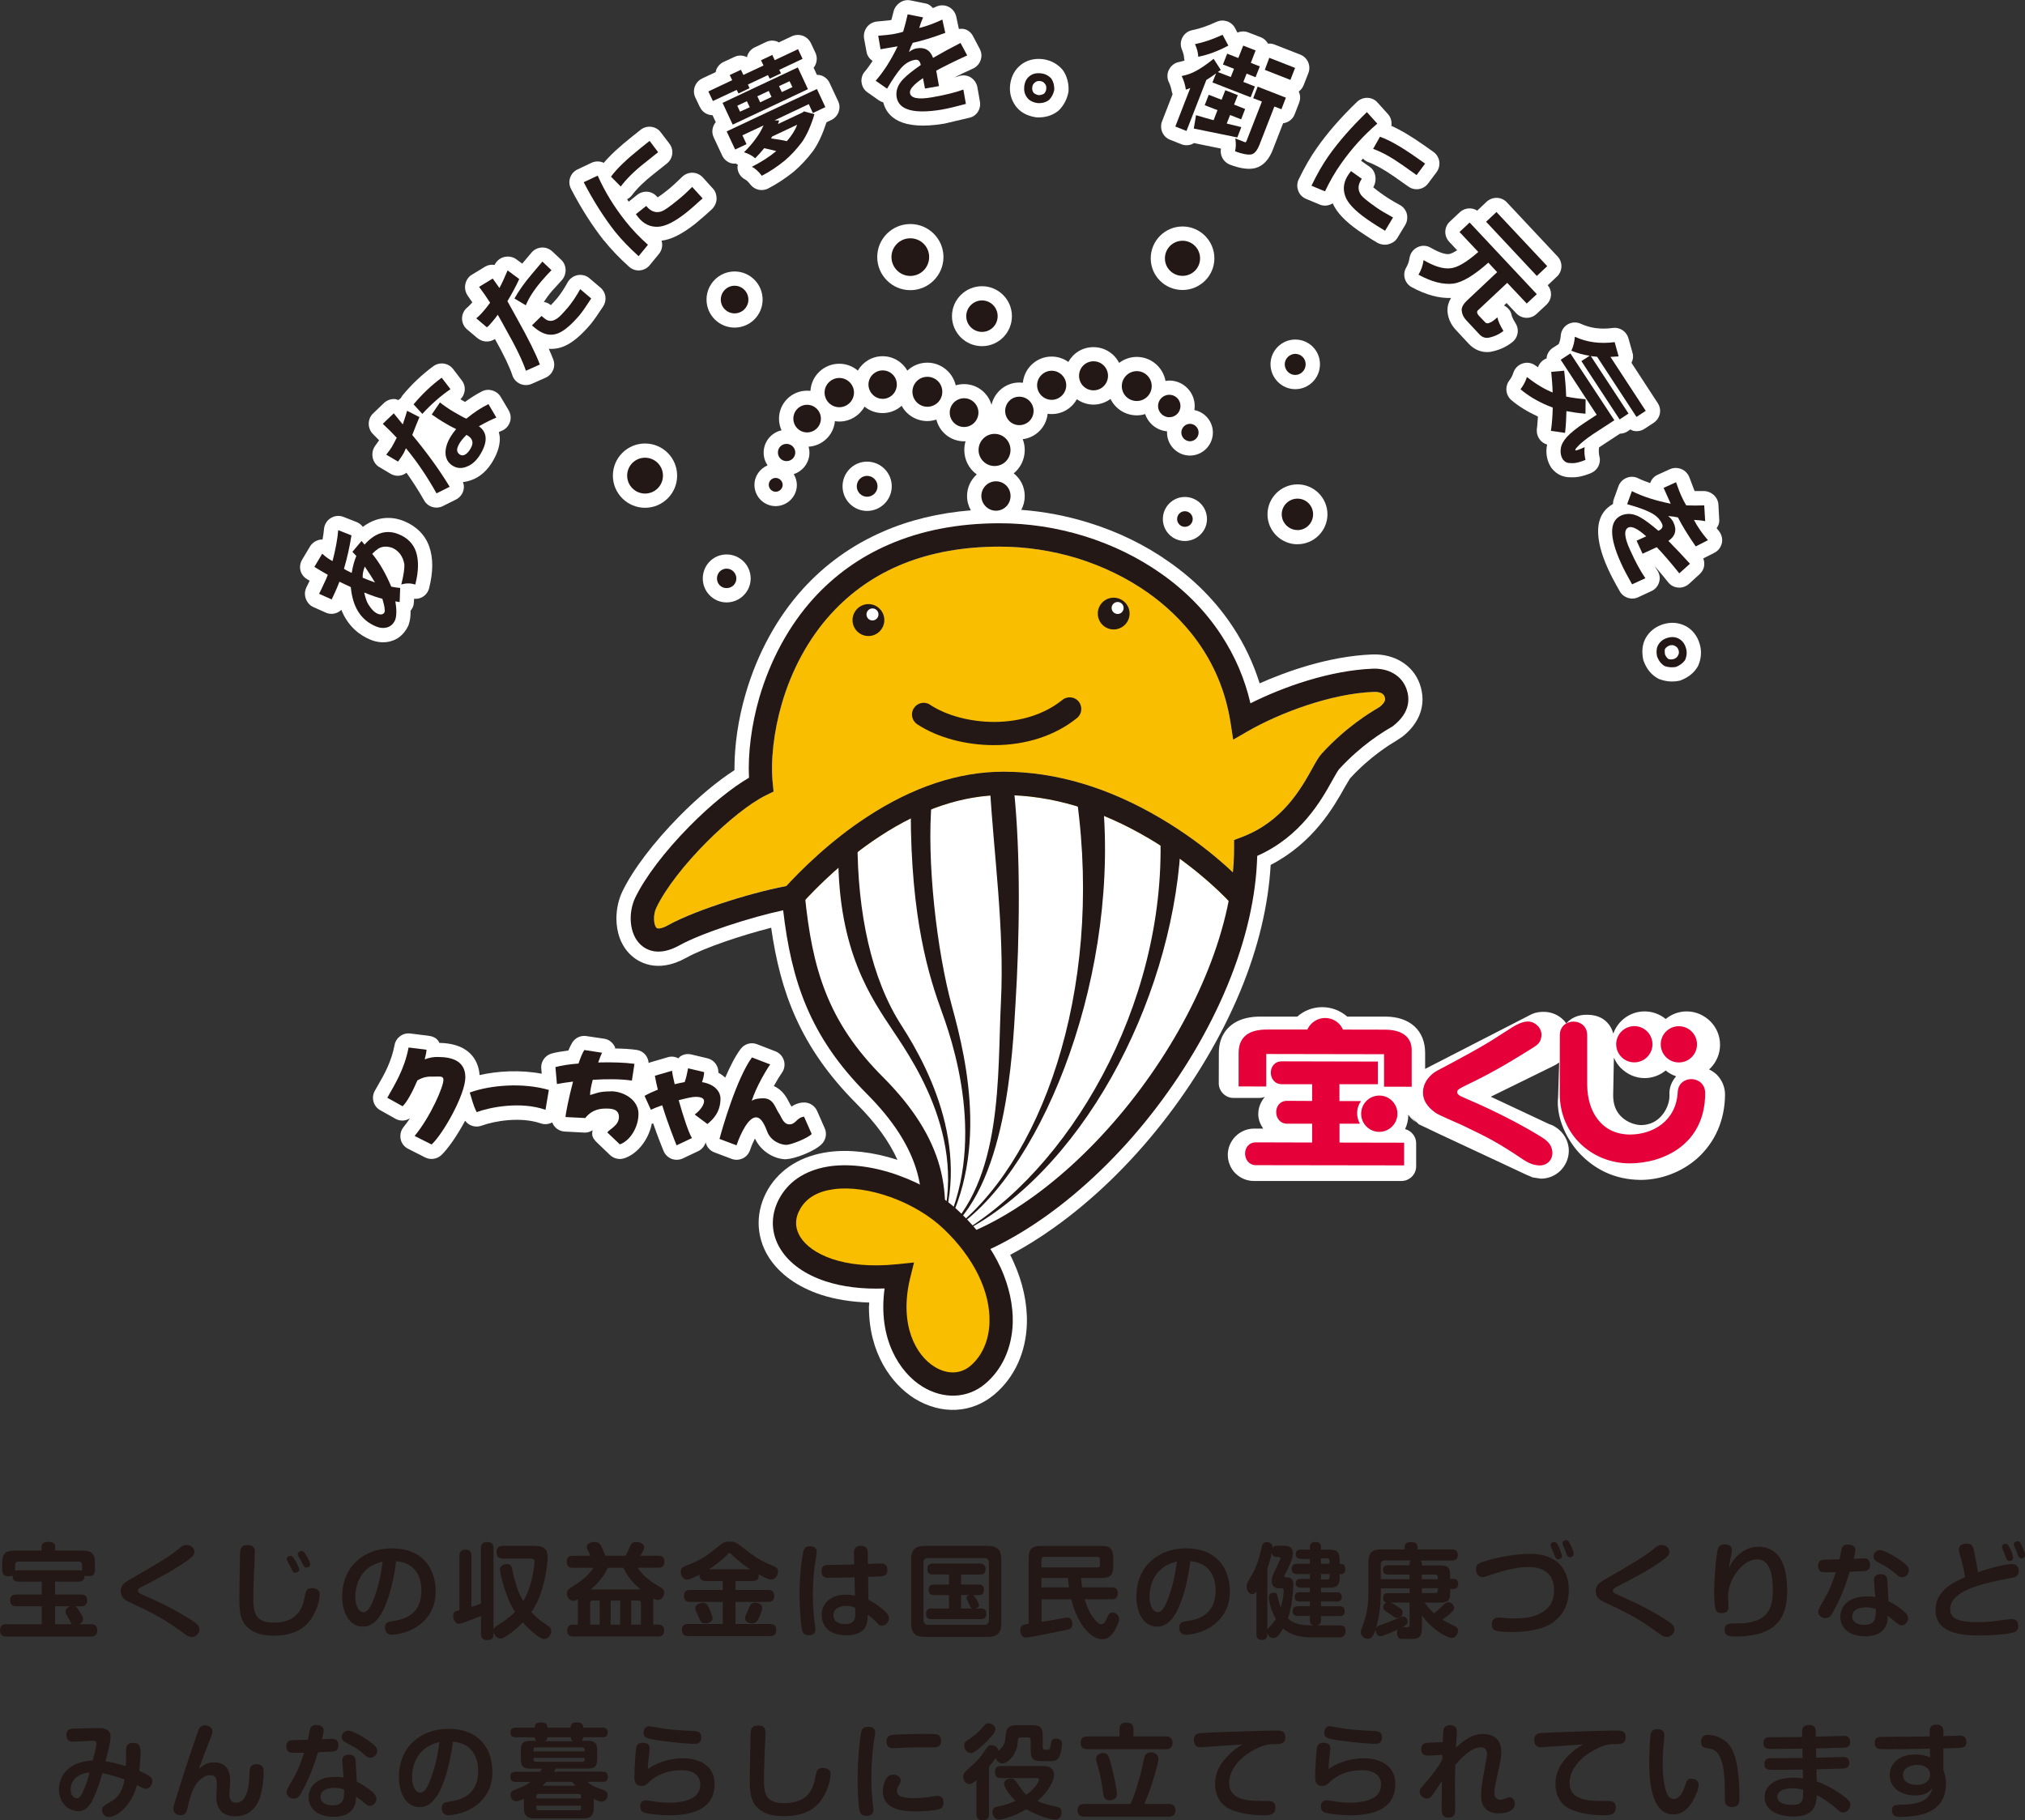 <?xml version="1.0" encoding="UTF-8"?>
<svg id="_レイヤー_2" data-name="レイヤー 2" xmlns="http://www.w3.org/2000/svg" width="166.23mm" height="149.43mm" viewBox="0 0 471.19 423.57">
  <rect x="0" y="0" width="471.19" height="423.57" fill="#333333" stroke="none"/>
  <defs>
    <style>
      .cls-1 {
        fill: #fff;
      }

      .cls-2 {
        fill: #fabe00;
      }

      .cls-3 {
        fill: #231815;
      }

      .cls-4 {
        fill: #e60039;
      }
    </style>
  </defs>
  <g id="_レイヤー_2-2" data-name="レイヤー 2">
    <g>
      <g>
        <g>
          <g>
            <path class="cls-1" d="M142.61,110.68c0,4.13,3.36,7.48,7.48,7.48s7.47-3.35,7.47-7.48-3.34-7.48-7.47-7.48-7.48,3.35-7.48,7.48Z"/>
            <path class="cls-1" d="M177.45,69.71c0-3.61-2.93-6.54-6.52-6.54s-6.53,2.93-6.53,6.54,2.93,6.52,6.53,6.52,6.52-2.92,6.52-6.52Z"/>
            <path class="cls-1" d="M275.16,67.48c4.07,0,7.41-3.29,7.41-7.37s-3.33-7.41-7.41-7.41-7.4,3.32-7.4,7.41,3.3,7.37,7.4,7.37Z"/>
            <path class="cls-1" d="M221.51,73.57c0,3.85,3.13,6.98,6.99,6.98s6.96-3.14,6.96-6.98-3.12-6.97-6.96-6.97-6.99,3.12-6.99,6.97Z"/>
            <path class="cls-1" d="M204.12,59.81c0,4.24,3.44,7.71,7.7,7.71s7.71-3.47,7.71-7.71-3.46-7.68-7.71-7.68-7.7,3.44-7.7,7.68Z"/>
            <path class="cls-1" d="M201.76,118.89c3.16,0,5.74-2.58,5.74-5.73s-2.58-5.74-5.74-5.74-5.71,2.57-5.71,5.74,2.55,5.73,5.71,5.73h0Z"/>
            <path class="cls-1" d="M163.53,134.61c0,3.08,2.48,5.57,5.54,5.57s5.6-2.49,5.6-5.57-2.5-5.59-5.6-5.59-5.54,2.5-5.54,5.59Z"/>
            <path class="cls-1" d="M301.39,90.56c3.17,0,5.75-2.59,5.75-5.8s-2.58-5.75-5.75-5.75-5.76,2.59-5.76,5.75,2.58,5.8,5.76,5.8Z"/>
            <path class="cls-1" d="M301.91,126.64c3.83,0,6.97-3.12,6.97-6.96s-3.14-6.97-6.97-6.97-6.98,3.13-6.98,6.97,3.13,6.97,6.98,6.97Z"/>
            <path class="cls-1" d="M275.7,115.64c-2.82,0-5.12,2.3-5.12,5.14s2.3,5.11,5.12,5.11,5.15-2.29,5.15-5.11-2.29-5.14-5.15-5.14Z"/>
            <path class="cls-1" d="M295.69,201.25c9.9-5.12,14.66-13.47,17.24-18.1,0,.01.1-.17.1-.17,0,0,1.06-1.8,1.1-1.85,4.79-5.21,9.39-7.94,10.9-8.85-.01,0-.01,0-.01,0,0-.01,1.29-.85,1.29-.85,3.08-2.41,4.69-5.46,4.69-8.71,0-1.19-.22-2.41-.66-3.62-1.56-4.33-5.9-7.01-11.04-6.81-10.3.41-20.23,4.08-26.2,6.72-1.44-4.6-3.49-8.96-6.14-13-3.8-5.82-8.77-10.93-14.84-15.19-5.63-4-11.99-7.09-18.89-9.22-5.1-1.57-10.33-2.57-15.61-2.96.55-.95.82-2.06.82-3.22,0-2.14-.98-4.03-2.56-5.27,1.58-1.3,2.56-3.24,2.56-5.43,0-.88-.15-1.74-.47-2.52,3.08-.38,5.49-2.84,5.8-5.91.31.03.63.06.94.06,2.52,0,4.72-1.38,5.85-3.45,1.1.76,2.44,1.25,3.88,1.25s2.85-.5,3.96-1.32c1.1,2.26,3.42,3.82,6.11,3.82.67,0,1.34-.1,1.95-.3.74,2.19,2.71,3.81,5.11,4.02,0,.1-.02.19-.02.28,0,2.95,2.39,5.36,5.33,5.36s5.34-2.41,5.34-5.36c0-2.59-1.87-4.76-4.31-5.23.04-.31.08-.62.08-.94,0-3.25-2.64-5.93-5.92-5.93-.31,0-.58.06-.87.1-.58-3.19-3.36-5.6-6.69-5.6-1.55,0-2.96.54-4.11,1.39-1.1-2.18-3.37-3.66-5.96-3.66s-4.71,1.39-5.85,3.44c-1.1-.78-2.44-1.25-3.89-1.25-3.5,0-6.37,2.69-6.69,6.09-.26-.03-.53-.05-.84-.05-3.15,0-5.8,2.25-6.46,5.2-.8-2.8-3.36-4.83-6.38-4.83-.67,0-1.34.1-1.95.28-.69-3.01-3.41-5.27-6.61-5.27-1.79,0-3.43.7-4.64,1.85-1.14-2-3.3-3.35-5.76-3.35s-4.62,1.35-5.76,3.35c-1.16-.99-2.66-1.6-4.32-1.6-3.58,0-6.5,2.79-6.71,6.31-.27-.02-.53-.04-.79-.04-3.6,0-6.53,2.92-6.53,6.52,0,.96.22,1.88.59,2.7-2.37.52-4.16,2.65-4.16,5.19,0,1.1.34,2.12.91,2.97-1.78.75-3.05,2.5-3.05,4.54,0,2.73,2.21,4.94,4.92,4.94s4.95-2.21,4.95-4.94c-.01-.91-.29-1.76-.73-2.5,2.12-.7,3.66-2.67,3.66-5.01,0-.47-.08-.94-.2-1.38,3.22-.19,5.84-2.73,6.12-5.94.33.05.67.09,1.01.09,2.52,0,4.72-1.4,5.89-3.47,1.15.95,2.6,1.5,4.2,1.5,1.7,0,3.25-.63,4.43-1.7,1.14,2.12,3.4,3.56,5.97,3.56.73,0,1.43-.13,2.11-.35.71,2.9,3.33,5.06,6.45,5.06.11,0,.23-.01.34-.02-.19.65-.29,1.34-.29,2.05,0,2.34,1.14,4.4,2.9,5.68-1.38,1.24-2.26,3.02-2.26,5.02,0,1.21.32,2.35.89,3.33-7.45.61-14.31,2.26-20.47,4.96-7.13,3.1-13.41,7.58-18.63,13.34-5.99,6.6-10.59,15.03-13.31,24.37-1.7,5.81-2.6,11.89-2.6,17.38,0,.14,0,.27,0,.41-3.95,2.54-8.42,6.26-12.87,10.77-5.99,6.09-10.81,12.45-13.22,17.48-.86,1.79-1.38,4.01-1.38,6.26,0,3.12.99,6.31,3.36,8.52,1.57,1.48,6,4.48,12.93.61,4.13-2.31,12.85-5.22,19.72-6.97,2.13,14.88,6.7,27.77,19.88,40.97,4.45,4.46,7.58,8.75,9.5,13.04-5.57-1.81-11.18-2.47-15.97-1.84-6.37.87-11.23,3.85-14.1,8.61-1.47,2.51-2.23,5.22-2.23,7.92s.79,5.51,2.36,7.98c2.49,3.89,6.67,6.9,12.09,8.7,3.35,1.11,7.21,1.7,11.3,1.84-.02.34-.08.72-.08,1.06,0,10.71,5.23,17.92,10.66,21.3,6.22,3.8,13.29,3.44,18.5-.95,4.7-3.94,7.39-9.81,7.59-16.52.13-4.66-.94-9.6-3.09-14.32h0c-.23-.57-.51-1.12-.79-1.67,3.35-1.78,6.75-3.87,10.14-6.3,8.97-6.37,17.66-14.76,25.1-24.22,7.6-9.62,13.93-20.3,18.32-30.89,4.19-10.13,6.51-19.98,7.05-29.37Z"/>
            <path class="cls-1" d="M330.35,159.08s0,0,0,.01h0Z"/>
            <path class="cls-1" d="M91.12,149.14c1.09-.3,2.72-1.17,3.84-3.44.06-.13.11-.27.16-.42.29-.86.42-1.81.42-2.94,0-.05-.02-.14-.02-.2.45-.55.75-1.18.78-1.91,0,0,.03-.54.05-.9.65.05,1.3-.05,1.88-.37.81-.45,1.39-1.2,1.62-2.09.96-3.8.97-6.97.04-9.66-.94-2.69-2.95-4.73-5.81-5.92-2.02-.85-5.75-1.63-9.65,1.31-.37-.48-.84-.87-1.42-1.11l-3.09-1.21c-.99-.39-2.09-.27-2.97.28-.89.55-1.47,1.5-1.56,2.55-.05.73-.19,1.57-.34,2.44-.18,0-.37,0-.55.02-.98.18-1.85.73-2.37,1.6l-1.82,3.05c-.33.54-.49,1.13-.49,1.74,0,.26.02.52.09.78.22.85.76,1.57,1.51,2.02,0,0,.43.27.63.38-.02.04-.75,1.53-.75,1.53-.22.46-.35.99-.35,1.52,0,.37.07.74.2,1.1.3.84.9,1.58,1.72,1.95l2.92,1.31c1.27.58,2.71.26,3.64-.64,1.58,3.96,4.37,5.94,6.73,6.93,1.64.69,3.36.81,4.95.32Z"/>
            <path class="cls-1" d="M88.22,102.45c-.24.32-.89,1.23-.89,1.23-.45.59-.69,1.35-.69,2.1,0,.19.02.39.05.6.18.91.69,1.78,1.5,2.26l2.72,1.62c1.23.72,2.64.55,3.67-.26,1.42,2.01,2.8,4.12,4.09,6.41.86,1.56,2.79,2.15,4.39,1.35l3.04-1.52c.83-.42,1.45-1.16,1.71-2.04.09-.3.13-.62.13-.93,0-.38-.09-.74-.22-1.1.65-.06,1.3-.22,1.95-.45,2.06-.72,3.82-2.31,5.13-4.64,1.1-1.94,1.5-3.59,1.5-4.98,0-.58-.11-1.07-.23-1.56.22-.11.45-.19.6-.27.93-.34,1.62-1.07,1.96-1.99.14-.36.2-.74.2-1.11,0-.57-.17-1.17-.46-1.68l-1.86-3.13c-.88-1.49-2.77-2.07-4.33-1.31-1.33.67-2.65,1.52-3.98,2.48-.27-.16-.55-.32-.92-.54-.05-.04-.1-.07-.14-.09.51-.48.83-1.13.96-1.82.16-.9-.09-1.82-.64-2.55l-2.03-2.66c-1.1-1.43-3.13-1.72-4.59-.66-2.59,1.89-5.01,4.17-7.15,6.76-.17.2-.32.46-.44.7-.2.12-.37.25-.56.43-.28-.11-.54-.23-.84-.24-.94-.06-1.83.29-2.5.91l-2.56,2.46c-.64.6-.99,1.49-.99,2.38v.03c0,.87.37,1.76,1,2.38,0,0,.71.71,1.42,1.43ZM88.34,102.25s0,.02,0,.02h0s0,0,0,0c0,0,0-.02,0-.02Z"/>
            <path class="cls-1" d="M111.14,78.7c1.07.9,2.61,1.03,3.82.31.06-.04.12-.1.2-.14,2.09,3.73,3.44,6.56,4.05,8.44.28.89.94,1.62,1.81,2.01.87.38,1.85.38,2.71,0l3.28-1.46c1.57-.73,2.36-2.55,1.73-4.2-.28-.73-.63-1.57-1.04-2.49,1.68.12,3.07-.34,3.98-.79,1.75-.84,3.56-2.39,5.67-4.84.78-.94,1.72-2.29,3.02-4.27.9-1.41.64-3.25-.65-4.34l-2.56-2.18c-.75-.65-1.76-.9-2.74-.73-.98.19-1.82.78-2.32,1.65-.83,1.51-1.64,2.73-2.47,3.74-.73.84-1.18,1.32-1.45,1.6-.01-.01-.02-.02-.02-.02-.48-.41-1.05-.63-1.62-.73.52-.81,1.16-1.68,1.93-2.58l2.21-2.43c.61-.65.93-1.53.93-2.39s-.33-1.73-.99-2.37l-2.11-1.99c-.68-.62-1.56-.96-2.48-.9-.9.05-1.76.48-2.35,1.17l-2.17,2.58-1.43-1.06c-.81-.57-1.87-.71-2.82-.47-.96.25-1.76.96-2.18,1.82-.73-.09-1.46-.02-2.15.38l-3.19,1.94c-.78.47-1.29,1.31-1.47,2.2-.05.22-.07.43-.07.65,0,.7.22,1.42.63,2,0,0,.55.78,1.08,1.55-.57.64-.97,1.03-1.12,1.14-.79.61-1.26,1.55-1.28,2.55v.06c0,.98.43,1.92,1.18,2.55l2.47,2.08Z"/>
            <path class="cls-1" d="M140.55,55.97c1.61,2.03,3.58,4.08,5.84,6.11.68.6,1.56.91,2.46.84.91-.07,1.74-.5,2.32-1.2l2.17-2.65c.72-.88.91-2.03.6-3.07,2.27-.26,4.79-1.54,7.86-3.95,0-.01,2.17-1.85,2.17-1.85,0,0,1.58-1.42,1.58-1.42.67-.61,1.13-1.5,1.19-2.38,0-.06,0-.14,0-.21,0-.81-.24-1.65-.8-2.25l-2.41-2.66c-.63-.67-1.48-1.07-2.4-1.09-.9-.01-1.78.34-2.43.99-1.17,1.14-2.26,2.16-3.24,2.95-1.41,1.13-2.12,1.6-2.44,1.8-.04-.05-.04-.02-.08-.09-.55-.68-1.35-1.13-2.23-1.22-.87-.08-1.75.17-2.44.72l-1.98,1.59c-.14-.19-.24-.37-.37-.57.44-.23.84-.55,1.15-.96,1.14-1.52,2.8-3.15,4.95-4.84l3.16-2.52c1.42-1.12,1.69-3.17.59-4.6l-2-2.63c-.52-.72-1.33-1.19-2.22-1.3-.89-.12-1.79.14-2.48.69l-1.96,1.56c-2.93,2.32-5.11,4.34-6.64,6.15-.08-.05-.17-.11-.25-.14-.84-.3-1.78-.26-2.58.11l-3.23,1.53c-.82.38-1.45,1.08-1.74,1.93-.3.85-.22,1.8.19,2.6,2.36,4.54,4.94,8.59,7.67,12.04Z"/>
            <path class="cls-1" d="M162.88,24.93c.53,1.18,1.71,1.86,2.92,1.88l.75,1.62c-.82.96-1.05,2.34-.48,3.54l1.98,4.24c.38.79,1.05,1.41,1.87,1.71.43.15.88.18,1.32.14.15.11.31.23.47.31-.02.15-.12.29-.12.45h0c0,1.26.71,2.41,1.82,2.96.14.07.56.33,1.19,1.15.98,1.28,2.73,1.67,4.16.92,2-1.03,3.98-2.34,5.9-3.87,1.65-1.41,3.13-3,4.56-4.89,1.23-1.74,2.22-3.97,3.1-6.64.53-.25,1.12-.53,1.12-.53,1.19-.57,1.9-1.76,1.9-3,0-.47-.11-.95-.33-1.4l-1.97-4.21c-.36-.79-1.04-1.42-1.86-1.72-.36-.13-.72-.18-1.1-.18l-.76-1.65c.22-.28.41-.59.53-.94.13-.36.2-.75.2-1.13,0-.47-.11-.96-.31-1.41l-1.06-2.25c-.39-.79-1.07-1.43-1.89-1.71-.82-.29-1.74-.25-2.54.12,0,0-1.55.73-3.06,1.44-.13-.08-.23-.19-.39-.23-.82-.3-1.74-.26-2.54.12l-2.64,1.25c-.79.37-1.4,1.05-1.71,1.88-.05.13-.04.29-.07.41-.89-.44-1.94-.54-2.9-.09l-2.61,1.21c-.79.38-1.4,1.07-1.7,1.89-.05.14-.05.31-.09.45-1.54.73-3.18,1.5-3.18,1.5-1.19.58-1.89,1.76-1.89,3.01,0,.48.1.94.32,1.41l1.07,2.25Z"/>
            <path class="cls-1" d="M200.44,18.78c0,.13,0,.26.04.41.11.92.59,1.76,1.37,2.3l2.65,1.86c.31.22.66.37,1.02.47.86,3.35,4.11,6.64,14.23,4.95.05,0,5.85-1.38,5.85-1.38,1.72-.4,2.72-2.05,2.41-3.78l-.59-3.34c-.18-.96-.77-1.79-1.63-2.31-.85-.48-1.89-.55-2.81-.2-.26.09-.64.17-.93.28,1.29-.66,2.7-1.34,4.35-2.08.84-.38,1.48-1.09,1.78-1.95.13-.35.19-.72.19-1.08,0-.53-.14-1.05-.39-1.54l-1.55-2.94c-.4-.79-1.08-1.41-1.93-1.65-.46-.14-.92-.11-1.38-.05-.07-.36-.62-2.9-.62-2.9-.22-.98-.88-1.83-1.79-2.27-.91-.45-1.99-.45-2.91-.01-.25.13-.47.2-.73.31-.45-.52-.98-.94-1.65-1.06l-3.58-.73c-1.74-.35-3.46.86-3.91,2.55,0,0-.25,1.01-.51,1.99-.09.02-.32.08-.32.08l-3.04.3c-.92.09-1.8.58-2.35,1.31-.44.59-.7,1.32-.7,2.06,0,.17.01.36.04.53l.58,3.15c.15.92.71,1.64,1.41,2.13-.58.86-1.17,1.72-1.78,2.44-.55.59-.82,1.37-.82,2.17Z"/>
            <path class="cls-1" d="M240.91,27.27c.12.02.24.03.38.04,1.85.09,3.53-.41,4.89-1.46.13-.13.28-.25.39-.37,1.05-1.14,1.72-2.46,2.02-3.98.04-.17.05-.36.05-.53.05-1.68-.39-3.27-1.28-4.58-.1-.11-.2-.25-.31-.38-1.23-1.3-2.81-2.09-4.58-2.26-1.87-.19-3.64.28-5.01,1.4-1.41,1.17-2.19,2.71-2.42,4.63-.21,1.81.27,3.48,1.29,4.89.99,1.36,2.52,2.26,4.59,2.6Z"/>
            <path class="cls-1" d="M272.28,32.53l2.59,1.03c.81.33,1.75.31,2.55-.04.13-.07.25-.14.4-.23l6.28,1.29c-.3,1.57.57,3.14,2.07,3.73,2.19.82,3.9,1.11,5.37.91,1.43-.2,3.36-1.13,4.62-4.37,0,0,1.4-3.56,2.4-6.17,1.17-.15,2.23-.9,2.68-2.06l1.05-2.7c.15-.39.23-.8.23-1.19,0-.52-.11-1-.32-1.44.52-.37.93-.9,1.15-1.5l1.09-2.78c.66-1.72-.17-3.63-1.88-4.3l-6-2.35c-.49-.2-1.01-.25-1.51-.2-.37-.66-.94-1.21-1.68-1.49l-2.91-1.13c-.84-.33-1.74-.29-2.52.06l-.55-1.06c-.82-1.55-2.71-2.18-4.32-1.46-2.09.97-3.99,1.62-5.63,1.93-.99.2-1.83.81-2.3,1.7-.46.87-.52,1.91-.12,2.83.3.74.47,1.36.49,1.84.02.24.05.48.12.7-.39.14-.81.26-1.26.34-1.01.19-1.9.84-2.36,1.79-.26.46-.36.95-.36,1.49,0,.48.09.98.34,1.45.32.66.54,1.41.69,2.23.02.19.12.35.17.53-1.01,2.62-2.46,6.34-2.46,6.34-.16.39-.22.79-.22,1.2,0,1.31.78,2.58,2.1,3.08Z"/>
            <path class="cls-1" d="M302.08,44.39c.31.86.98,1.53,1.81,1.88l3.16,1.32c1.02.44,2.18.29,3.05-.28.92,2.09,2.85,4.16,6.04,6.39-.02,0,2.32,1.54,2.32,1.54.04.02.82.52.82.52l1.06.64c.75.47,1.74.66,2.61.47.86-.21,1.7-.68,2.16-1.44l1.88-3.1c.31-.52.46-1.11.46-1.72,0-.28-.03-.57-.1-.86-.24-.88-.81-1.61-1.61-2.04-1.64-.89-2.85-1.64-3.75-2.28-1.47-1.01-2.13-1.58-2.45-1.84.03-.05.05-.1.05-.1.32-.57.48-1.23.48-1.87,0-1.07-.42-2.12-1.28-2.74l-2.09-1.47c.14-.17.31-.33.43-.51.36.36.78.66,1.25.83,1.73.64,3.75,1.77,6.04,3.37l3.31,2.33c1.46,1.04,3.5.72,4.57-.74l1.98-2.64c.53-.73.75-1.64.62-2.52-.15-.88-.64-1.68-1.37-2.19l-2.04-1.44c-3.01-2.12-5.55-3.65-7.75-4.61.02-.11.04-.21.05-.31.06-.9-.24-1.77-.84-2.44l-2.41-2.67c-.59-.68-1.44-1.07-2.32-1.1-.93-.03-1.79.31-2.44.92-3.77,3.62-6.92,7.24-9.39,10.77-1.44,2.05-2.83,4.44-4.21,7.3-.39.82-.43,1.77-.1,2.61Z"/>
            <path class="cls-1" d="M339.07,58.23c-1.26.81-1.82.87-1.83.88-.02,0-.1,0-.15.01-.5.05-1.73-.06-4.17-1.47-.95-.57-2.12-.61-3.11-.11-1,.49-1.68,1.44-1.84,2.53-.11.77-.36,1.49-.74,2.14-.47.78-.6,1.71-.36,2.58.24.87.83,1.61,1.63,2.04,3.29,1.79,6.37,2.61,9.14,2.5-.54.9-.84,1.82-.84,2.76,0,.16.01.31.02.46.14,1.59.81,3.03,1.96,4.24-.02-.01,3,3.23,3,3.23,1.31,1.4,3.05,2.08,4.87,1.87.1,0,.17-.01.27-.04,1.88-.36,3.56-1.11,4.99-2.25.82-.65,1.26-1.63,1.26-2.61,0-.6-.17-1.22-.52-1.76-.72-1.14-.91-1.76-.95-2.04-.19-.95-.9-1.65-1.74-2.11.3-.29.34-.32.6-.57,1.14,1.2,2.27,2.41,2.27,2.41,1.26,1.32,3.33,1.39,4.68.15l2.34-2.18c.64-.62,1.02-1.44,1.05-2.33.02-.79-.24-1.57-.76-2.19l2.14-2.02c1.34-1.24,1.39-3.35.14-4.68l-11.81-12.6c-.6-.64-1.44-1.01-2.32-1.03-.88-.02-1.72.31-2.37.9l-2.19,2.07c-1.26-.8-2.89-.68-4.04.36l-2.33,2.19c-.66.6-1.03,1.43-1.06,2.33v.1c0,.83.32,1.64.91,2.27,0,0,.93,1.01,1.85,1.98ZM347.7,78.25c.06-.04.13-.09.19-.11.04-.01.07,0,.11-.02-.1.04-.2.08-.3.13Z"/>
            <path class="cls-1" d="M362.66,80.08l-1.32.85c-.73.47-1.26,1.23-1.43,2.09-.02.13-.02.26-.04.38-.96.35-1.68,1.13-2,2.06-.2-.12-.35-.22-.55-.37-.86-.66-2-.86-3.03-.51-1.03.33-1.84,1.15-2.17,2.2-.19.61-.48,1.19-.91,1.73-.48.61-.7,1.33-.7,2.06,0,.92.39,1.87,1.16,2.53,1.74,1.49,3.82,2.73,6.19,3.83-.09.96-.12,1.95-.25,2.87-.02.17-.02.31-.02.46,0,.73.25,1.43.69,2.01.42.58,1.03.97,1.72,1.18-.04.17-.08.36-.1.54-.05.33-.07.67-.07,1,0,1.35.37,2.66,1.11,3.81.05.08.13.17.2.25,1.04,1.3,2.51,2,4.15,2.01h0c.06,0,.11,0,.18,0,1.43.08,3-.24,4.8-1.01,1.23-.53,2-1.74,2-3.04,0-.27-.02-.52-.11-.78-.09-.42-.14-.84-.14-1.26,0-.2,0-.38.03-.59,0-.08,0-.17.01-.24.16-.12.26-.2.43-.31,0,0,3.18-2.08,4.45-2.92.62,0,1.23-.18,1.76-.53,0,0,.37-.25.66-.45.26.13.49.28.78.33.88.19,1.78,0,2.5-.47l2.15-1.41c.96-.64,1.5-1.69,1.5-2.77,0-.63-.19-1.26-.55-1.8,0,0-3.81-5.83-6.12-9.39.22-.44.37-.93.37-1.43,0-.33-.04-.64-.14-.96l-.94-3.33c-.45-1.59-2-2.61-3.64-2.39-2.77.38-5.2.06-7.43-.97-.99-.46-2.15-.4-3.09.16-.94.56-1.53,1.56-1.59,2.65-.06.72-.21,1.35-.48,1.93Z"/>
            <path class="cls-1" d="M383.99,112.42c-.98-.34-1.94-.7-2.79-1.12-.84-.43-1.82-.47-2.7-.11-.89.35-1.58,1.05-1.9,1.94l-1.09,3.03c-.13.35-.18.74-.19,1.11-1.86,1.06-3.46,2.91-3.46,6.37,0,2.2.63,5.02,2.26,8.64.65,1.46,1.58,3.21,2.79,5.33.85,1.49,2.71,2.09,4.26,1.37l3.08-1.43c.91-.41,1.58-1.2,1.82-2.15.08-.28.13-.57.13-.86,0-.67-.22-1.34-.63-1.92-.16-.24-.36-.61-.54-.89.91,1.05,1.95,2.28,3.14,3.77.56.71,1.4,1.16,2.33,1.23.91.07,1.8-.25,2.49-.85l2.47-2.26c.66-.61,1.08-1.41,1.1-2.31,0-.04,0-.08,0-.12,0-.44-.08-.85-.23-1.25.43-.2,2.58-1.31,2.58-1.31.92-.46,1.55-1.32,1.76-2.33.04-.2.06-.42.06-.62,0-.79-.29-1.56-.81-2.18-.19-.19-.32-.4-.48-.6.34-.52.61-1.08.61-1.69v-.15l-.2-3.67c-.11-1.76-1.69-3.13-3.45-3.13h-2.06c-.03-.07-.14-.27-.14-.27-.01-.04-1.09-2.89-1.09-2.89-.32-.86-1-1.59-1.85-1.94-.85-.35-1.82-.37-2.65,0l-2.91,1.32c-.86.39-1.45,1.11-1.73,1.94Z"/>
            <path class="cls-1" d="M392.25,145.7c-1.62-.86-3.43-1-5.26-.44-1.7.52-3.07,1.57-3.97,3.05-.86,1.46-1.07,3.19-.67,5.17.05.18.1.35.17.51.68,1.76,1.78,3.06,3.23,3.87.15.1.32.17.5.22,1.4.51,2.88.64,4.38.35.22-.04.45-.1.65-.2,1.62-.66,2.85-1.65,3.65-2.95.1-.15.18-.29.25-.45.7-1.67.81-3.41.29-5.05-.53-1.8-1.65-3.23-3.21-4.09Z"/>
            <path class="cls-1" d="M182.95,269.72c1.87,0,6.94-1.91,8.45-3.71.81-.97,1.02-2.32.5-3.47l-1.77-4.03c-.58-1.3-1.9-2.08-3.32-1.96-1.15.09-1.99.51-2.64.94-.09-.17-.23-.39-.23-.39-.05-.1-.04-.08-.07-.1,0-.02-.24-.47-.24-.47-.49-.96-1.46-2.89-3.57-3.81.75-1.36,1.47-2.53,1.83-3.02.43-.56.66-1.27.66-2,0-.28-.04-.59-.14-.9-.28-.99-1.02-1.79-1.99-2.17l-4.25-1.64c-1.4-.56-2.98-.07-3.86,1.13-1.28,1.74-2.47,4.12-3.56,6.64-.46-.43-.98-.81-1.6-1.14,0-.05.01-.09.01-.14,0-1.53-1.06-2.87-2.55-3.22l-3.74-.89c-.87-.21-1.81-.07-2.57.45-.16.11-.29.28-.45.44-.74-.38-1.59-.5-2.39-.27l-4,1.17c-.19.05-.36.11-.53.21-.04-.63-.25-1.25-.63-1.76-.53-.72-1.32-1.19-2.2-1.3-1.34-.21-3.09-.3-4.96-.34-.02-.1-.02-.23-.05-.35-.48-.99-1.38-1.75-2.48-1.91l-4.16-.62c-1.33-.21-2.62.41-3.32,1.55-.29.48-.58,1.1-.88,1.81-1.56.21-2.91.42-3.89.7-1.44.41-2.43,1.71-2.43,3.2,0,.09,0,.2.02.31l.1,1.19c-5.03-.95-10.3-.63-14.46.32-.15-2.28-1.39-7.36-9.36-7.49-.08-.17-.15-.34-.27-.5-.54-.74-1.38-1.06-2.31-1.17l-4.18-.52c-1.74-.22-3.33.96-3.66,2.67-.73,3.95-2.5,7.04-3.94,9.51l-.66,1.17c-.44.77-.53,1.67-.3,2.53.23.84.82,1.56,1.59,1.99l3.55,1.99c1.08.6,2.34.51,3.35-.13-.47.7-.98,1.4-1.49,2.03-.51.61-.75,1.35-.75,2.11,0,.23.01.46.06.69.19.99.85,1.82,1.75,2.27l3.95,2.01c1.25.62,2.74.42,3.77-.54,1.49-1.4,3.69-4.54,5.54-8,.85,1.17,2.41,1.67,3.83,1.15,2.96-1.1,9.08-2.15,13.77-.53.87.31,1.85.21,2.66-.23.45,1.2,1.58,2.06,2.92,2.13l4.6.24c.68.04,1.31-.19,1.88-.55-.04.26-.1.49-.1.8h0c0,.91.57,1.54,1.23,2.17l2.92,2.8c.91.86,2.21,1.15,3.41.73,3.11-1.09,5.58-4.37,6.32-8.05.1,0,.22,0,.33-.01,1.05,3.07,2.05,5.54,2.4,6.38.34.84,1.02,1.5,1.86,1.84.84.32,1.82.28,2.62-.1l3.58-1.69c.84-.4,1.47-1.16,1.74-2.05.23,1.05.97,1.94,2.05,2.34l3.97,1.5c.83.32,1.76.28,2.58-.1.82-.38,1.43-1.08,1.72-1.93.39-1.14.78-2,1.15-2.7,1.45,3.15,4.67,4.83,7.28,4.83Z"/>
            <path class="cls-1" d="M399.4,250c-.55-.49-1.11-.86-1.73-1.16.09-.07.19-.15.28-.23,1.47-1.48,2.28-3.43,2.28-5.5s-.8-3.96-2.23-5.43c-1.56-1.53-3.49-2.33-5.52-2.33-1.86,0-3.55.66-4.89,1.76-1.4-1.14-3.12-1.76-4.92-1.76-3.35,0-6.22,2.16-7.28,5.17-.25-.94-.66-1.79-1.31-2.46-.78-.9-2.19-1.9-4.67-1.93-2.38-.07-3.87.91-4.68,1.72-.09.08-.19.2-.29.3-.19-.28-.38-.55-.61-.78-1.31-1.29-2.94-1.92-4.66-1.92-.73,0-1.68.07-2.69.52-.04.02-.14.05-.17.07l-24.7,12.69v-3.73c0-5.19-3.52-8.42-9.2-8.44h-8.92c-1.59-1.39-3.65-2.2-5.82-2.2s-4.22.79-5.81,2.2h-9.08c-2.62.08-4.72.74-6.27,1.97-1.3,1.02-2.89,2.98-2.9,6.44l-.02,7.11c0,1.83,1.54,3.4,3.37,3.4h6.1c.45,0,.88-.1,1.27-.26-.94,1.08-1.55,2.48-1.55,4.05,0,1.23.47,2.35,1.15,3.35h-2.26c-3.3.08-5.98,2.82-5.98,6.11,0,1.58.64,3.15,1.74,4.28.04.03.07.05.11.09,1.17,1.12,2.66,1.71,4.25,1.71h34.34c1.83,0,3.39-1.54,3.39-3.36v-5.45c0-1.55-1.12-2.89-2.57-3.26.48-1.03.75-2.17.75-3.35h0c.49.73,1.14,1.37,1.9,1.8-.23-.14-1.07-1.17-1.28-1.35l1.78,1.74c.07.06.09.08.09.08-.02,0-.02,0-.02-.01,0-.01.03-.01.12.04.51.28,5.28,2.52,19.65,9.22l5.48,2.57c.07.03-.22-.11-.18-.09l1.46.61c-.11-.03,1.84.27,1.84.27,1.71,0,3.31-.66,4.55-1.85,1.3-1.32,1.95-2.96,1.95-4.66,0-2.27-1.23-4.38-3.2-5.56-.27-.19-.66-.39-.96-.48,0,0-.26-.1-.42-.15-.19-.09-7.74-3.64-13.58-6.37,6.13-3.02,14.69-7.21,14.69-7.21.46-.24.84-.48,1.23-.75-.13,3.8-.27,8.5-.27,8.5,0-.07,0-.24,0-.3-.39,4.11,1.48,9.01,4.85,12.77,1.78,1.93,3.81,3.44,6.07,4.52,2.56,1.21,5.32,1.8,8.28,1.83,4.76,0,9.54-1.81,13.14-4.96,4.24-3.8,6.47-8.94,6.52-14.89v-.02c0-1.73-.71-3.42-1.97-4.67ZM377.22,248.59c1.48,1.45,3.42,2.28,5.45,2.28,1.8,0,3.52-.63,4.92-1.77.72.6,1.54,1.05,2.42,1.35-1.1,1.26-1.66,2.8-1.55,4.37.07,1.66-.73,3.67-2,4.99-.87.93-2.34,1.99-4.62,1.99-1.01,0-3.17-.46-4.73-2.1-1.18-1.21-1.75-2.81-1.75-4.87,0-.15,0-.31.01-.45,0-.06.09-4.87.16-8.28.39.94.97,1.78,1.69,2.51Z"/>
            <path class="cls-1" d="M374.05,238.02s.01.02.03.04c.03.03.08.06.11.09-.05-.05-.09-.09-.13-.13Z"/>
            <path class="cls-1" d="M361.91,262.21s-.02,0-.02,0c.02.02.06.03.08.05l-.06-.05Z"/>
            <path class="cls-1" d="M361.69,262.07s.09.09.14.11c.01.01.05.01.06.02-.07-.04-.13-.08-.2-.13Z"/>
          </g>
          <g>
            <path class="cls-3" d="M150.09,114.85c2.32,0,4.17-1.87,4.17-4.17s-1.85-4.17-4.17-4.17-4.16,1.88-4.16,4.17,1.87,4.17,4.16,4.17Z"/>
            <path class="cls-3" d="M195.3,94.76c1.87,0,3.41-1.54,3.41-3.41s-1.54-3.4-3.41-3.4-3.43,1.52-3.43,3.4,1.53,3.41,3.43,3.41Z"/>
            <path class="cls-3" d="M187.8,100.62c1.76,0,3.21-1.43,3.21-3.21s-1.45-3.22-3.21-3.22-3.2,1.44-3.2,3.22,1.42,3.21,3.2,3.21Z"/>
            <path class="cls-3" d="M170.93,72.92c1.77,0,3.21-1.44,3.21-3.21s-1.44-3.22-3.21-3.22-3.21,1.45-3.21,3.22,1.42,3.21,3.21,3.21Z"/>
            <path class="cls-3" d="M275.16,64.19c2.27,0,4.08-1.82,4.08-4.07s-1.81-4.1-4.08-4.1-4.1,1.84-4.1,4.1,1.84,4.07,4.1,4.07Z"/>
            <path class="cls-3" d="M228.5,77.23c2.01,0,3.64-1.62,3.64-3.66s-1.64-3.66-3.64-3.66-3.67,1.64-3.67,3.66,1.65,3.66,3.67,3.66Z"/>
            <path class="cls-3" d="M211.81,64.21c2.43,0,4.39-1.96,4.39-4.4s-1.96-4.36-4.39-4.36-4.38,1.96-4.38,4.36,1.96,4.4,4.38,4.4Z"/>
            <path class="cls-3" d="M254.45,90.83c1.88,0,3.37-1.52,3.37-3.38s-1.49-3.38-3.37-3.38-3.37,1.5-3.37,3.38,1.5,3.38,3.37,3.38Z"/>
            <path class="cls-3" d="M264.52,93.31c1.9,0,3.47-1.54,3.47-3.46s-1.57-3.49-3.47-3.49-3.49,1.56-3.49,3.49,1.55,3.46,3.49,3.46Z"/>
            <path class="cls-3" d="M231.42,108.44c2.08,0,3.71-1.67,3.71-3.73s-1.64-3.75-3.71-3.75-3.72,1.69-3.72,3.75,1.67,3.73,3.72,3.73Z"/>
            <path class="cls-3" d="M231.75,118.84c1.9,0,3.39-1.54,3.39-3.43s-1.49-3.41-3.39-3.41-3.4,1.53-3.4,3.41,1.53,3.43,3.4,3.43Z"/>
            <path class="cls-3" d="M244.71,93.04c1.85,0,3.39-1.53,3.39-3.39s-1.54-3.38-3.39-3.38-3.39,1.53-3.39,3.38,1.53,3.39,3.39,3.39Z"/>
            <path class="cls-3" d="M237.18,98.93c1.85,0,3.32-1.47,3.32-3.3s-1.47-3.32-3.32-3.32-3.29,1.49-3.29,3.32,1.48,3.3,3.29,3.3Z"/>
            <path class="cls-3" d="M224.34,99.36c1.84,0,3.33-1.53,3.33-3.35s-1.49-3.34-3.33-3.34-3.35,1.48-3.35,3.34,1.49,3.35,3.35,3.35Z"/>
            <path class="cls-3" d="M215.78,94.65c1.94,0,3.48-1.55,3.48-3.49s-1.54-3.48-3.48-3.48-3.47,1.56-3.47,3.48,1.56,3.49,3.47,3.49Z"/>
            <path class="cls-3" d="M205.38,92.81c1.82,0,3.3-1.48,3.3-3.33s-1.49-3.29-3.3-3.29-3.3,1.49-3.3,3.29,1.49,3.33,3.3,3.33Z"/>
            <path class="cls-3" d="M201.76,115.59c1.34,0,2.43-1.1,2.43-2.43s-1.1-2.43-2.43-2.43-2.4,1.09-2.4,2.43,1.08,2.43,2.4,2.43Z"/>
            <path class="cls-3" d="M183.02,107.3c1.12,0,2.03-.88,2.03-2s-.91-2.01-2.03-2.01-2.01.87-2.01,2.01.91,2,2.01,2Z"/>
            <path class="cls-3" d="M180.48,114.43c.88,0,1.64-.72,1.64-1.62-.02-.88-.76-1.6-1.64-1.6s-1.6.72-1.6,1.6.74,1.62,1.6,1.62Z"/>
            <path class="cls-3" d="M169.07,136.85c1.26,0,2.27-.99,2.27-2.24s-1.01-2.29-2.27-2.29-2.24,1.02-2.24,2.29.99,2.24,2.24,2.24Z"/>
            <path class="cls-3" d="M272.07,97.09c1.45,0,2.61-1.16,2.61-2.62s-1.17-2.61-2.61-2.61-2.61,1.19-2.61,2.61,1.16,2.62,2.61,2.62Z"/>
            <path class="cls-3" d="M276.89,102.68c1.1,0,2.01-.93,2.01-2.03s-.91-2.03-2.01-2.03-2.01.93-2.01,2.03.91,2.03,2.01,2.03Z"/>
            <path class="cls-3" d="M301.39,87.25c1.31,0,2.42-1.1,2.42-2.48s-1.11-2.43-2.42-2.43-2.45,1.11-2.45,2.43,1.08,2.48,2.45,2.48Z"/>
            <path class="cls-3" d="M301.91,123.35c2.01,0,3.63-1.64,3.63-3.67s-1.62-3.65-3.63-3.65-3.67,1.64-3.67,3.64,1.64,3.67,3.67,3.67Z"/>
            <path class="cls-3" d="M275.7,122.59c1.02,0,1.83-.81,1.83-1.81s-.81-1.82-1.83-1.82-1.8.82-1.8,1.82.81,1.81,1.8,1.81Z"/>
          </g>
          <g>
            <path class="cls-3" d="M286.56,210.35l4.02-3.61c-.65-.73-1.93-2.08-3.72-3.75-.22,2.18-.54,4.4-.98,6.63.23.23.48.51.69.73Z"/>
            <path class="cls-3" d="M186.99,205.51l-2.82.46c-.37.05-.78.14-1.2.2-.18.22-.39.45-.58.64l4,3.66c.32-.34.67-.72,1-1.09-.03-.34-.06-.67-.11-1l-.28-2.86Z"/>
            <path class="cls-2" d="M322.14,162.04c-.37-1.02-1.85-1.06-2.48-1.05-9.96.37-21.9,4.89-29.3,9.14l-3.43,1.98-.6-3.9c-2.38-15.48-11.77-25.01-19.22-30.29-4.9-3.45-10.42-6.15-16.44-8.02-5.9-1.79-11.98-2.71-18.06-2.71-16.65,0-29.88,5.3-39.33,15.73-5.14,5.66-9.09,12.92-11.4,20.91-1.86,6.43-2.62,13.17-2.08,18.47l.19,1.88-1.69.83c-7.41,3.58-21.18,16.93-25.61,26.25-.78,1.62-.61,3.99.07,4.64.36.33,1.44.08,2.7-.63,6.26-3.49,19.67-7.67,27.51-9.1,4.21-4.54,10.68-10.8,18.76-16.07,10.66-6.98,21.33-10.53,31.76-10.53,12.08,0,24.42,3.66,36.61,10.87,7.53,4.49,13.2,9.21,16.76,12.54.17-1.9.29-3.82.29-5.66v-1.87l1.76-.66c9.53-3.59,13.83-11.29,16.4-15.91.89-1.62,1.55-2.78,2.29-3.59,5.72-6.22,11.19-9.45,12.97-10.52l.37-.24c1.63-1.31,1.4-1.93,1.2-2.51Z"/>
            <path class="cls-1" d="M267.34,195.1c-11.34-6.71-22.75-10.09-33.85-10.09-9.35,0-19.03,3.2-28.79,9.6-7.35,4.82-13.32,10.51-17.31,14.77,1.73,16.43,5.37,28.56,18.11,41.31,6.92,6.96,11.24,13.79,13.18,20.87,1.44,5.36,1.63,11,.52,17.52,28.96-7.86,60.12-45.86,66.67-79.45-3.85-4.04-10.46-9.76-18.53-14.53Z"/>
            <path class="cls-2" d="M233.49,179.57c-10.43,0-21.1,3.55-31.76,10.53-8.09,5.27-14.56,11.52-18.76,16.07.43-.06.83-.15,1.2-.2l2.82-.46.28,2.86c.06.34.08.66.11,1,3.98-4.26,9.96-9.95,17.31-14.77,9.76-6.41,19.45-9.6,28.79-9.6,11.1,0,22.51,3.38,33.85,10.09,8.07,4.76,14.68,10.48,18.53,14.53.44-2.24.77-4.46.98-6.63-3.56-3.33-9.22-8.05-16.76-12.54-12.19-7.22-24.53-10.87-36.61-10.87Z"/>
            <path class="cls-3" d="M202.08,148c2.02,0,3.69-1.66,3.69-3.71s-1.67-3.72-3.69-3.72-3.71,1.67-3.71,3.72,1.65,3.71,3.71,3.71Z"/>
            <path class="cls-1" d="M203.01,144.38c.74,0,1.4-.62,1.4-1.41s-.65-1.39-1.4-1.39-1.39.62-1.39,1.39.61,1.41,1.39,1.41Z"/>
            <path class="cls-3" d="M259.13,146.47c2.04,0,3.71-1.66,3.71-3.7s-1.67-3.69-3.71-3.69-3.69,1.65-3.69,3.69,1.64,3.7,3.69,3.7Z"/>
            <path class="cls-1" d="M260.07,142.87c.77,0,1.38-.63,1.38-1.4s-.62-1.39-1.38-1.39-1.41.61-1.41,1.39.64,1.4,1.41,1.4Z"/>
            <path class="cls-3" d="M327.23,160.22c-1.09-2.99-4.07-4.75-7.79-4.62-10.06.4-20.94,4.27-28.48,8.06-1.31-5.67-3.57-10.97-6.78-15.85-3.57-5.5-8.28-10.31-13.96-14.31-5.37-3.79-11.4-6.73-17.95-8.76-6.43-1.98-13.05-2.98-19.66-2.98-9.56,0-18.26,1.66-25.84,4.98-6.73,2.92-12.6,7.14-17.5,12.53-5.67,6.28-10.01,14.26-12.59,23.07-1.83,6.32-2.68,13.01-2.4,18.64-4,2.32-8.96,6.34-13.88,11.33-5.74,5.82-10.32,11.88-12.59,16.58-1.59,3.31-1.55,8.3,1.26,10.94,1.29,1.2,4.19,2.84,9.04.14,5.16-2.87,16.66-6.56,24.12-8.15,1.91,16.36,6.16,29.38,19.46,42.7,6.22,6.24,10.07,12.29,11.78,18.47,1.49,5.54,1.37,11.59-.36,18.97l-.94,4.01,4.04-.71c8.72-1.51,17.84-5.64,27.1-12.22,8.64-6.14,17.11-14.28,24.43-23.58,7.4-9.38,13.58-19.78,17.85-30.1,4.35-10.52,6.69-20.67,6.95-30.2,10.18-4.51,14.91-12.94,17.5-17.61.58-1.04,1.25-2.23,1.56-2.58,5.18-5.63,10.13-8.57,11.74-9.53.48-.27.68-.39.89-.57,3.96-3.12,3.82-6.4,3.02-8.64ZM320.94,164.54l-.37.24c-1.78,1.06-7.25,4.3-12.97,10.52-.74.81-1.4,1.97-2.29,3.59-2.57,4.62-6.87,12.32-16.4,15.91l-1.76.66v1.87c0,35.93-35.36,82.92-67.94,91.75,1.11-6.52.92-12.16-.52-17.52-1.94-7.09-6.26-13.92-13.18-20.87-13.01-12.98-16.52-25.36-18.23-42.31l-.28-2.86-2.82.46c-7.64,1.2-22.12,5.64-28.71,9.3-1.25.71-2.34.96-2.7.63-.69-.66-.85-3.02-.07-4.64,4.42-9.32,18.19-22.67,25.61-26.25l1.69-.83-.19-1.88c-.54-5.3.22-12.04,2.08-18.47,2.31-7.99,6.26-15.25,11.4-20.91,9.45-10.43,22.68-15.73,39.33-15.73,6.08,0,12.16.92,18.06,2.71,6.02,1.88,11.54,4.57,16.44,8.02,7.45,5.28,16.84,14.82,19.22,30.29l.6,3.9,3.43-1.98c7.4-4.25,19.34-8.76,29.3-9.14.62-.02,2.11.03,2.48,1.05.2.57.43,1.2-1.2,2.51Z"/>
            <path class="cls-3" d="M213.43,168.54c4.72,3.09,11.24,4.86,17.91,4.85,7.4,0,14.24-2.23,19.27-6.32,1.15-.92,1.33-2.64.38-3.84-.93-1.12-2.65-1.3-3.81-.35-4.05,3.28-9.67,5.1-15.84,5.11-5.55,0-11.13-1.47-14.96-4.02-1.23-.81-2.91-.46-3.73.81-.83,1.24-.47,2.92.78,3.76Z"/>
            <path class="cls-3" d="M186.39,210.46c3.95-4.35,10.31-10.62,18.31-15.85,9.76-6.41,19.45-9.6,28.79-9.6,11.1,0,22.51,3.38,33.85,10.09,8.56,5.05,15.53,11.22,19.22,15.25l4.02-3.61c-1.93-2.13-9.08-9.57-20.48-16.3-12.19-7.22-24.53-10.87-36.61-10.87-10.43,0-21.1,3.55-31.76,10.53-8.45,5.52-15.19,12.14-19.35,16.71l4,3.66Z"/>
            <path class="cls-3" d="M195.05,198.93c0,22.42,7.68,33.32,12.8,41.02,5.13,7.68,19.56,28.7,8.97,51.22,10.47-20.57,0-41.63-7.05-52.53-7.05-10.89-10.25-26.33-10.25-42.91l-4.47,3.2Z"/>
            <path class="cls-3" d="M211.92,188.68c0,25.34,4.31,38.74,7.23,46.77,3.73,10.18,11.21,35.38-2.32,55.72,14.09-19.5,8.17-44.27,4.68-57.01-3.5-12.72-5.98-33.96-4.68-48.03l-4.91,2.55Z"/>
            <path class="cls-3" d="M230.35,183.27c.87,15.39,3.41,32.91,2.55,49.97-.84,17.08.58,41.38-13.67,54.31,15.09-10.75,16.4-42.78,17.08-54.31.89-14.49,1.27-34.19-.43-49.97h-5.54Z"/>
            <path class="cls-3" d="M250.59,186.12c6.17,44.84-8.58,85.19-29.72,100.58,20.5-12.19,39.1-57.03,35.89-98.67l-6.17-1.91Z"/>
            <path class="cls-3" d="M270,194.44c1.3,39.72-21.55,78.16-47.19,92.88,28.6-14.07,49.55-53.67,51.88-89.66l-4.69-3.21Z"/>
            <path class="cls-3" d="M232.87,295.06c-2.11-4.6-5.3-8.97-9.5-12.96-3.66-3.54-8.7-6.57-14.15-8.54-5.58-2.05-11.25-2.81-15.95-2.2-5.29.73-9.33,3.13-11.66,7.04-2.39,4-2.39,8.51.07,12.38,2.08,3.27,5.65,5.79,10.35,7.35,3.96,1.31,8.67,1.89,13.8,1.69-1.61,11.74,3.51,19.56,8.79,22.83,4.92,3.03,10.54,2.8,14.61-.64,3.94-3.31,6.23-8.34,6.42-14.12.12-4.11-.85-8.56-2.77-12.83Z"/>
            <path class="cls-2" d="M230.24,307.73c-.13,4.21-1.73,7.82-4.47,10.13-2.29,1.92-5.38,2-8.32.18-4.25-2.62-8.29-9.58-5.7-20.52l.93-3.74-3.82.39c-12.89,1.36-20.23-2.52-22.59-6.26-1.37-2.18-1.37-4.45,0-6.73,1.47-2.48,4.07-3.98,7.76-4.46,3.82-.52,8.57.17,13.37,1.9,4.74,1.74,9.1,4.38,12.24,7.4,6.96,6.64,10.83,14.56,10.6,21.7Z"/>
          </g>
          <g>
            <path class="cls-3" d="M87.27,135.54c-1.11-.39-2.09-.77-2.88-1.11-.04-.8.12-1.66.49-2.59,1.01,1.5,1.81,2.74,2.38,3.7ZM84.82,126.72l-.69-.84-2.13,2.53.91.96c-.48,1.14-.83,2.45-1.07,3.94-.65-.31-1.28-.59-1.8-.96.74-2.52,1.32-5.11,1.74-7.77l-3.08-1.22c-.16,2.01-.6,4.39-1.32,7.2-.78-.39-1.58-.95-2.4-1.72l-1.83,3.07c.9.56,1.96,1.19,3.12,1.85l-.38.96c-.08.19-.29.65-.61,1.31-.4.85-.73,1.57-1.03,2.14l2.93,1.32c.55-1.17.96-2.06,1.24-2.72l.56-1.41,2.65,1.26c.42,4.65,2.36,7.7,5.82,9.13.94.4,1.85.48,2.68.22.75-.2,1.39-.78,1.83-1.73.34-1,.35-2.42.04-4.31l.99.17.13-3.28c-.84-.1-1.55-.19-2.08-.31-1.29-3.07-2.77-5.63-4.43-7.63.61-.63,1.12-1.03,1.51-1.28.91-.49,1.99-.53,3.19-.11,1.53.72,2.44,1.97,2.77,3.78.07,1.07-.17,2.65-.71,4.74,1.11-.34,2.22-.33,3.26.02.8-3.14.84-5.7.13-7.75-.64-1.78-1.96-3.14-3.94-3.94-2.83-1.2-5.52-.39-7.99,2.38ZM89.47,142.46c-.29.54-.84.67-1.62.34-.72-.31-1.43-1-2.13-2.14-.37-.58-.7-1.52-.97-2.78,1.8.73,3.19,1.2,4.22,1.45.47,1.6.67,2.62.51,3.13Z"/>
            <path class="cls-3" d="M102.78,87.9l2.04,2.66c-2.21,1.5-4.4,3.41-6.55,5.75l-2.04-2.22c1.99-2.37,4.18-4.47,6.55-6.2ZM113.66,94.04l1.84,3.13c-.99.39-2.35,1.05-4.07,2.02,1.93,1.38,2.09,3.49.48,6.28-.91,1.61-2.05,2.67-3.42,3.16-1.11.43-2.16.34-3.12-.23-1.14-.69-1.71-1.74-1.71-3.15.03-1.13.41-2.34,1.19-3.63.26-.46.69-1.04,1.29-1.78-1.04-.48-2.05-1.05-3.07-1.67-.56-.36-1.45-.9-2.61-1.72l1.91-2.81c.97.78,2.06,1.52,3.24,2.22,1.4.82,2.36,1.34,2.91,1.56,1.74-1.44,3.47-2.57,5.15-3.39ZM97.6,97.05c-.53,1.26-1.09,2.65-1.67,4.17,3.56,4.28,6.45,8.33,8.7,12.05l-3.06,1.53c-2.13-3.81-4.48-7.31-7.12-10.5-.24.6-.45,1.02-.57,1.23-.3.51-.72,1.13-1.26,1.88l-2.75-1.62c.56-.67.99-1.28,1.32-1.82.31-.53.67-1.23,1.12-2.11-.93-1.01-2-2.09-3.24-3.24l2.55-2.44c.56.66,1.25,1.54,2.1,2.58.46-1.37.8-2.43,1.01-3.17l2.87,1.47ZM108.55,101.19c-.74.71-1.25,1.37-1.61,1.93-.38.67-.58,1.17-.58,1.58.01.49.26.83.68,1.11.46.25.93.19,1.41-.17.4-.31.76-.74,1.05-1.27.81-1.36.49-2.42-.96-3.18Z"/>
            <path class="cls-3" d="M126.21,60.87l2.11,2c-.73.73-1.53,1.61-2.4,2.63-1.69,1.99-2.88,3.85-3.57,5.54l-2.64-1.58c.98-1.76,2.31-3.65,4.04-5.68l2.46-2.91ZM137.57,69.45c-1.15,1.79-2.07,3.1-2.73,3.91-1.76,2.05-3.28,3.39-4.61,4.03-1.89.93-3.85.55-5.84-1.15l-.61-.53,2.23-2.19.69.58c.9.78,1.91.76,3.02-.05.52-.35,1.32-1.22,2.45-2.53,1-1.19,1.93-2.61,2.84-4.24l2.55,2.17ZM120.81,64.95c-.82,1.79-1.74,3.48-2.74,5.13.48.84,1.21,2.15,2.16,3.9,2.71,4.84,4.5,8.45,5.39,10.84l-3.25,1.45c-.74-2.24-2.33-5.55-4.81-9.91-.39-.74-.96-1.76-1.74-3.12-.41.6-.83,1.11-1.26,1.61-.59.72-1,1.14-1.28,1.31l-2.46-2.09c.5-.39,1.14-1.01,1.88-1.91.31-.33.75-.93,1.34-1.72-.82-1.29-1.67-2.51-2.57-3.69l3.18-1.93c.44.63.99,1.36,1.56,2.2.66-1.23,1.27-2.61,1.9-4.1l2.71,2.01Z"/>
            <path class="cls-3" d="M151.15,32.78l1.99,2.64-3.18,2.53c-2.41,1.9-4.23,3.72-5.52,5.45l-2.27-2.29c1.34-1.87,3.7-4.1,7.02-6.76l1.96-1.56ZM163.5,46.17c-.17.1-.74.66-1.76,1.56-.76.69-1.44,1.25-2.01,1.71-2.73,2.18-4.95,3.27-6.67,3.33-1.8.06-3.31-.66-4.56-2.22l-.54-.71,2.41-1.92c1.06,1.31,2.27,1.74,3.63,1.24.59-.22,1.78-1.03,3.54-2.47,1.02-.8,2.2-1.86,3.52-3.19l2.44,2.67ZM139.08,40.87c1.64,3.7,3.81,7.27,6.55,10.7,1.48,1.85,3.18,3.66,5.14,5.39l-2.17,2.65c-2.15-1.93-3.96-3.82-5.47-5.68-2.55-3.27-5.01-7.09-7.31-11.53l3.26-1.53Z"/>
            <path class="cls-3" d="M176.88,23.81l-.66-1.4,2.66-1.25.64,1.4-2.64,1.25ZM165.87,23.51l5.55-2.59.41.83,2.58-1.23-.38-.85,4.66-2.2.41.83,2.63-1.23-.4-.82,5.42-2.56-1.06-2.25-5.42,2.56-.57-1.22-2.62,1.25.58,1.21-4.68,2.2-.58-1.2-2.6,1.22.57,1.2-5.54,2.62,1.06,2.25ZM170.49,29l17.51-8.25-2.36-5.06-17.51,8.25,2.36,5.06ZM181.92,21.42l-.65-1.38,2.45-1.14.67,1.37-2.47,1.15ZM172.2,25.98l-.65-1.37,2.24-1.06.67,1.4-2.26,1.03ZM169.08,30.57l1.98,4.22,2.65-1.24-.96-2.06,4.92-2.31c-.49,1.09-1.03,2.02-1.6,2.78-.8,1.18-1.8,2.34-2.95,3.47,1.08.34,1.94.81,2.6,1.4.76-.78,1.46-1.54,2.1-2.35,1.09.24,2.02.47,2.81.67-1.61,1.35-3.5,2.56-5.69,3.66.81.39,1.58,1.11,2.33,2.09,1.81-.94,3.58-2.11,5.34-3.54,1.41-1.19,2.72-2.62,3.98-4.28,1.12-1.58,2.09-3.77,2.92-6.51l-2.47-.66-.23.23-5.78,2.72c.11-.26.18-.53.25-.82l-1.05-.04,7.96-3.77.96,2.07,2.9-1.38-1.96-4.21-13.33,6.26-7.66,3.6ZM179.67,31.77l5.82-2.75c-.22.61-.54,1.25-.95,1.91-.39.62-.89,1.29-1.47,1.92-.95-.24-2.18-.44-3.65-.64.08-.14.17-.29.25-.45Z"/>
            <path class="cls-3" d="M225.05,12.9c-3.07,1.4-5.45,2.59-7.2,3.54l.64,3.59-3.26.58-.46-2.43c-2.16,1.47-3.17,2.6-3.03,3.48.21,1.2,1.89,1.53,5.08.99,3.11-.53,5.54-1.15,7.34-1.81l.59,3.34c-2.26.61-4.07,1.04-5.54,1.31-6.51,1.09-10.05.13-10.57-2.86-.25-1.5.26-2.92,1.55-4.25.87-.9,2.22-1.98,4.06-3.25-.17-.94-.62-1.34-1.38-1.2-1.24.22-2.33.89-3.3,2.02-.87,1.05-1.93,2.58-3.16,4.68l-2.65-1.84c1.89-2.17,3.6-4.85,5.1-8.01l-3.97.68-.54-3.14c1.64-.14,2.77-.25,3.37-.36,1.06-.2,1.85-.37,2.43-.58.4-1.35.77-2.73,1.05-4.05l3.59.72c-.36.81-.67,1.63-.9,2.46,1.79-.43,3.55-1.09,5.38-1.96l.68,3.1c-3.02,1.12-5.57,1.88-7.58,2.32-.31.59-.61,1.31-.87,2.14.57-.45,1.16-.75,1.75-.85,1.92-.34,3.2.39,3.86,2.21,2.03-1.17,4.15-2.34,6.39-3.48l1.57,2.94Z"/>
            <path class="cls-3" d="M242.96,21.78c-.34.22-.78.35-1.3.36-.51-.11-.87-.3-1.1-.49-.31-.36-.43-.79-.37-1.31.04-.47.23-.85.56-1.09.34-.32.74-.46,1.24-.39.49.04.86.24,1.13.61.3.35.39.74.33,1.19-.02.43-.19.79-.49,1.12ZM244.63,18.28c-.69-.73-1.51-1.14-2.48-1.22-1.02-.11-1.92.1-2.63.69-.71.57-1.09,1.39-1.2,2.42-.09.96.11,1.8.68,2.54.48.68,1.29,1.1,2.45,1.28,1.06.06,1.96-.19,2.68-.76.64-.68,1.02-1.47,1.19-2.35.02-1.03-.22-1.9-.69-2.59Z"/>
            <path class="cls-3" d="M284.47,8.09l1.35,2.52c-2.45,1.3-4.76,2.17-7,2.59-.04-.9-.28-1.87-.76-2.94,1.96-.37,4.09-1.1,6.42-2.17ZM282.4,13.7l1.66,2.57c-.22.16-.44.34-.68.49l3.01,1.16.75-1.92-2.58-.99.99-2.52,2.59,1.01,1.14-2.89,2.88,1.13-1.11,2.89,2.09.82-.99,2.52-2.08-.84-.76,1.93,2.68,1.06-.98,2.52-8.89-3.46.85-2.11c-.79.6-1.54,1.08-2.27,1.54l-4.62,11.86-2.6-1.03,3.48-8.96c-.34.15-.67.27-1.03.38-.16-1.14-.49-2.2-.97-3.17,1.21-.23,2.27-.61,3.23-1.13,1.01-.51,2.42-1.45,4.2-2.87ZM281.25,22.05l3,1.16.86-2.22,2.91,1.15-.87,2.2,2.58,1.02-.93,2.41-2.57-1.01-.79,1.99c1.08.27,2.22.55,3.4.83l-.93,2.4-10.13-2.07.52-3.11c1.23.38,2.6.77,4.09,1.17l.9-2.34-2.97-1.15.93-2.41ZM295.35,13.45l6,2.35-1.09,2.79-5.96-2.34,1.04-2.79ZM292.64,20.16l6.57,2.57-1.04,2.69-1.64-.63-3.45,8.85c-.55,1.41-1.21,2.18-1.97,2.3-.9.11-2.14-.13-3.73-.74.23-.92.23-1.93.06-2.98l2.29.89c.13.05.29-.16.43-.59l3.47-8.89-2.03-.78,1.05-2.7Z"/>
            <path class="cls-3" d="M331.61,38.07l-1.99,2.67-3.31-2.35c-2.5-1.75-4.75-3.01-6.8-3.75l1.59-2.82c2.17.76,4.98,2.36,8.47,4.82l2.03,1.43ZM322.28,53.7c-.16-.11-.85-.52-2.01-1.24-.84-.54-1.59-1.03-2.21-1.47-2.86-2-4.53-3.8-5.07-5.42-.59-1.74-.3-3.41.83-5.02l.53-.74,2.52,1.79c-.94,1.37-1.01,2.64-.14,3.82.37.5,1.49,1.42,3.33,2.72,1.05.75,2.42,1.56,4.08,2.47l-1.86,3.09ZM320.48,28.77c-3.09,2.63-5.91,5.73-8.44,9.32-1.38,1.95-2.61,4.07-3.73,6.44l-3.15-1.31c1.26-2.62,2.55-4.89,3.92-6.85,2.38-3.38,5.39-6.82,8.98-10.28l2.41,2.67Z"/>
            <path class="cls-3" d="M348.2,49.33l11.82,12.6-2.42,2.28-11.8-12.61,2.4-2.26ZM341.96,51.78l15.63,16.67-2.34,2.18-4.54-4.81-6.87,6.44c-.26.34-.14.72.26,1.19l1.49,1.56c.26.27.59.29,1.02.1.46-.15,1.06-.59,1.81-1.27.18.91.67,1.97,1.41,3.16-1.01.82-2.24,1.36-3.54,1.6-.79.1-1.48-.18-2.09-.84l-3.02-3.24c-.65-.68-.99-1.43-1.06-2.27-.07-.71.37-1.53,1.4-2.48l6.85-6.44-2.05-2.21c-3.35,2.96-6.06,4.59-8.12,4.87-2.35.3-5.09-.41-8.14-2.07.61-1,1.02-2.14,1.19-3.39,2.48,1.44,4.52,2.09,6.2,1.9,1.57-.1,3.76-1.37,6.53-3.8l-4.37-4.64,2.34-2.2Z"/>
            <path class="cls-3" d="M375.71,79.6l.92,3.33c-.62.05-1.26.09-1.9.12l8.21,12.55-2.15,1.42-9.16-14c-.52-.05-1-.11-1.47-.16l8.78,13.37-2.08,1.37-8.89-13.57,1.92-1.25c-1.52-.22-2.92-.62-4.26-1.17.49-1.05.75-2.13.81-3.25,2.79,1.29,5.88,1.7,9.28,1.25ZM365.41,82.24l10.23,15.55-5.05,3.29c-1.77,1.22-2.95,2.19-3.51,2.86-.41.4-.6.68-.49.85.08.11.77-.13,2.13-.74-.11,1.04-.03,1.99.2,2.96-1.39.59-2.54.85-3.47.74-.73.04-1.3-.23-1.75-.78-.49-.75-.67-1.63-.52-2.6.1-.85.55-1.72,1.42-2.7.93-1.01,2.33-2.12,4.19-3.35l2.74-1.8-8.38-12.81,2.26-1.47ZM368.95,92.9l-.03,3.37c-1.61-.13-3.1-.35-4.43-.6-.04,1.74-.13,3.43-.32,5.06l-3.29-.47c.25-1.73.39-3.56.42-5.42-.43-.18-.87-.33-1.27-.5-2.49-1.07-4.52-2.31-6.23-3.76.69-.9,1.17-1.81,1.49-2.84,2.22,1.71,4.22,2.89,5.99,3.59-.04-1.56-.17-3.16-.33-4.8l3.01-.27c.24,2.06.41,4.09.47,6.02,1.29.26,2.81.48,4.52.62Z"/>
            <path class="cls-3" d="M390.74,133.4c-2.1-2.61-3.84-4.64-5.24-6.07l-3.3,1.52-1.39-3.03,2.24-1.02c-1.94-1.74-3.31-2.42-4.12-2.07-1.11.51-1.01,2.24.34,5.18,1.28,2.87,2.5,5.08,3.59,6.64l-3.1,1.42c-1.14-2.02-2.03-3.69-2.62-5.04-2.72-6.03-2.69-9.68.07-10.97,1.41-.61,2.91-.49,4.53.46,1.09.61,2.46,1.66,4.15,3.09.85-.38,1.16-.94.84-1.63-.52-1.16-1.47-2.03-2.8-2.67-1.2-.61-2.98-1.24-5.32-1.89l1.11-3.03c2.58,1.29,5.6,2.23,9.03,2.92l-1.65-3.68,2.89-1.32c.55,1.56.96,2.63,1.22,3.17.45.99.84,1.72,1.16,2.22,1.41.05,2.83.05,4.18,0l.22,3.68c-.89-.19-1.75-.26-2.61-.3.84,1.63,1.94,3.2,3.26,4.72l-2.85,1.45c-1.83-2.65-3.21-4.92-4.14-6.75-.66-.15-1.42-.25-2.29-.32.59.45,1.01.94,1.26,1.5.82,1.76.42,3.19-1.19,4.29,1.66,1.68,3.33,3.44,5.02,5.31l-2.49,2.24Z"/>
            <path class="cls-3" d="M388.22,153.35c-.33-.24-.61-.61-.81-1.1-.08-.49-.08-.91,0-1.21.25-.4.6-.67,1.09-.84.45-.14.86-.11,1.22.09.42.19.7.51.86.99.14.48.09.91-.15,1.29-.2.39-.54.66-.97.78-.4.14-.81.12-1.24-.01ZM392.12,153.54c.39-.93.46-1.86.17-2.76-.29-1-.85-1.73-1.64-2.15-.82-.45-1.73-.49-2.69-.19-.93.28-1.63.82-2.09,1.59-.43.7-.52,1.64-.28,2.77.39.99.98,1.74,1.76,2.19.87.31,1.76.36,2.65.2.94-.4,1.65-.93,2.11-1.64Z"/>
          </g>
          <path class="cls-3" d="M101.93,245.95c-1.1,0-1.87.11-3.11.56.22-.84.39-1.62.43-2.24l-4.18-.52c-.96,5.14-3.38,8.87-4.95,11.69l3.56,1.98c.97-.88,2.3-3.33,3.44-6.01,1.66-.99,2.82-.89,3.9-.89,1.36,0,2.16-.2,2.16.78,0,1.56-2.95,8.48-6.7,13.03l3.95,1.99c2.75-2.56,7.85-11.67,7.85-15.64s-3.38-4.72-6.36-4.72ZM109.3,254.24c.45,1.2.63,2.56,1.61,4.55,3.16-1.17,10.22-2.56,16.02-.55l.78-4.62c-6.15-1.76-13.64-1.13-18.41.61ZM142.09,253.96c-2.78,0-3.39.49-4.78.85-.04-.71.22-2.06.61-3.54,3.21-.21,6.55-.21,9.11.18l.6-3.9c-2.1-.3-5.25-.41-8.44-.32.38-1.07.73-1.98.91-2.26l-4.14-.64c-.46.73-.91,1.85-1.35,3.15-2.07.16-4,.45-5.37.83l.35,3.94c1.01-.2,2.32-.39,3.75-.57-1,3.79-1.75,7.6-1.75,8.25l4.59.23c1.73-2.2,3.92-2.2,4.88-2.2,1.02,0,2.96,0,2.96,1.96s-2.14,2.79-2.71,3.59l2.92,2.78c2.38-.83,4.34-3.98,4.34-7.12s-3.32-5.24-6.48-5.24ZM163.35,251.81c.29-.82.49-1.69.49-2.34l-3.73-.88c-.29,1.49-.44,2.2-.8,3.21-.75.12-1.52.3-2.32.49-.34-1.37-.55-2.49-.61-3.13l-4,1.16c.17,1.04.42,2.12.69,3.23-1.08.43-2.14.92-3.09,1.45l1.47,3.24c.58-.29,1.53-.66,2.64-1.05,1.32,4.29,2.88,8.18,3.34,9.32l3.58-1.69c-.77-1.2-2.05-5.12-3.09-8.81,1.64-.43,3.17-.78,3.9-.78,1.37,0,2,.34,2,.99,0,1.18-1.37,2.56-2.18,3.12l2.97,2.21c1.35-1.11,3.04-2.79,3.04-5.95,0-1.21-.93-3.24-4.32-3.8ZM187.1,259.85c-1.66.14-1.93,1.78-3.39,1.78s-1.81-1.64-2.52-2.67c-.76-1.04-1.16-3.39-3.56-3.39-1.06,0-2.01.13-2.71.59.97-3.13,3.44-7.31,4.3-8.47l-4.25-1.63c-3.59,4.91-6.99,16.8-7.55,18.96l3.96,1.49c1-2.92,2.8-6.51,4.54-6.51.89,0,1.7.88,2.59,3.3.88,2.3,3.23,3.1,4.44,3.1s5.18-1.65,5.92-2.53l-1.77-4.01Z"/>
        </g>
        <g>
          <g>
            <path class="cls-4" d="M304.2,239.57h-9.3c-3.59-.02-6.68,1.16-6.69,5.44v7.8s6.43.01,6.43.01v-7.56s27.41.05,27.41.05v7.56s6.43.01,6.43.01v-8.51c.01-3.33-2.61-4.76-6.14-4.77l-9.85-.02c-.22-.49-.51-.95-.91-1.35-1.79-1.79-4.64-1.8-6.44-.01-.4.4-.71.86-.94,1.35h0Z"/>
            <path class="cls-4" d="M311.67,261.48h4.77c-.95-1.6-.87-3.77.26-5.27h-5.03s0-3.92,0-3.92h8.94s0-5.27,0-5.27l-22.34-.05c-3.48,0-3.37,5.32,0,5.32h7.05s0,3.9,0,3.9l-5.8-.03c-3.48-.01-3.37,5.32,0,5.32h5.8s0,4.38,0,4.38l-13.04-.04c-3.47-.02-3.37,5.3,0,5.31l34.44.05v-5.28s-15.03-.03-15.03-.03v-4.38h0Z"/>
            <path class="cls-4" d="M317.96,256.17c-1.65,1.65-1.65,4.32-.01,5.97,1.65,1.65,4.32,1.65,5.97,0,1.65-1.65,1.66-4.32.01-5.97-1.64-1.65-4.31-1.65-5.97,0h0Z"/>
          </g>
          <g>
            <path class="cls-4" d="M369.32,252.35v-11.46c-.02-4.23-6.36-4.22-6.37-.01l-.02,13.57c-.02,9.54,7.47,16.26,16.29,16.26,7.72,0,17.55-4.35,17.55-16.33,0-4.24-6.17-4.4-6.39-.26-.37,6.87-5.93,9.87-11.07,9.88-6.49.01-9.99-5.17-9.99-11.65h0Z"/>
            <path class="cls-4" d="M377.31,240c-1.66,1.65-1.66,4.32-.01,5.97,1.64,1.65,4.31,1.65,5.96.01,1.66-1.64,1.66-4.32.01-5.97-1.65-1.65-4.32-1.65-5.97,0h0Z"/>
            <path class="cls-4" d="M387.67,240.02c-1.65,1.65-1.65,4.32-.01,5.97,1.65,1.65,4.32,1.65,5.97.01,1.65-1.64,1.66-4.31,0-5.97-1.64-1.64-4.31-1.65-5.97,0"/>
          </g>
          <path class="cls-4" d="M334.32,249.19c13.01-6.87,12.72-7.14,17.6-10.17.97-.6,2.36-1.32,3.61-1.32,1.59,0,3.32,1.46,3.14,3.37-.17,1.8-1.13,2.2-3.03,3.39-4.83,3.02-9.11,5.51-14.32,7.98-1.75.85-2.25,1.14-2.25,1.69,0,.48.39.81,1.71,1.36,4,1.69,10.77,4.78,17.18,8.65,1.95,1.18,2.98,1.97,3.23,3.68.27,1.86-1.09,3.61-3.38,3.35-1.2-.13-2.24-.58-3.29-1.28-6.03-4.05-8.14-5.12-14.44-8.13-1.01-.48-5.28-2.25-6.05-2.82-1.05-.77-2.92-2.22-2.92-4.73s1.89-4.31,3.21-5.01Z"/>
        </g>
      </g>
      <g>
        <path class="cls-3" d="M12.82,368.03v3h6.02c.34,0,1.44,0,1.44,1.37,0,1.18-.77,1.37-1.44,1.37h-1.39c.34.14.46.22,1.15,1.37.31.5.74,1.2.74,1.63,0,.74-.77,1.1-.96,1.18h2.83c.34,0,1.42,0,1.42,1.42s-1.06,1.44-1.42,1.44H1.44c-.36,0-1.44,0-1.44-1.42s1.08-1.44,1.44-1.44h8.28v-4.18H3.79c-.6,0-1.42-.12-1.42-1.34,0-1.01.48-1.39,1.42-1.39h5.93v-3h-5.38c-.94,0-1.44-.38-1.42-1.44-.34.17-.7.19-.91.19-1.25,0-1.49-.65-1.49-1.46v-1.75c0-2.11.89-2.76,2.78-2.76h6.38v-.86c0-.86.6-1.18,1.46-1.18.98,0,1.7.19,1.7,1.18v.86h6.46c1.85,0,2.78.62,2.78,2.76v1.73c0,.7-.14,1.46-1.46,1.46-.5,0-.77-.1-.94-.17.05,1.03-.48,1.44-1.42,1.44h-5.47ZM18.29,365.39c.48,0,.6.05.82.14v-1.32c0-.53-.26-.84-.82-.84H4.32c-.58,0-.82.34-.82.84v1.34c.24-.14.58-.17.84-.17h13.95ZM16.75,377.94c-.07-.05-.17-.19-.24-.31-.12-.22-.38-.74-.55-1.03-.65-1.15-.72-1.3-.72-1.61,0-.53.41-.98,1.22-1.22h-3.65v4.18h3.94Z"/>
        <path class="cls-3" d="M29.9,367.72c7.01-4.03,9.48-5.47,11.86-7.44.5-.41.94-.77,1.61-.77.86,0,1.85.53,1.85,1.58,0,.7-.36,1.1-1.61,2.02-3.22,2.3-6.72,4.13-10.25,5.93-1.01.5-1.27.74-1.27,1.1s.24.58,1.08.94c3.43,1.54,6.05,2.69,10.08,5.11,2.81,1.68,3.17,2.14,3.17,3,0,.74-.72,1.73-1.75,1.73-.67,0-1.15-.31-1.75-.74-2.38-1.73-4.56-3.34-9.17-5.64-.6-.31-3.38-1.56-3.91-1.85-.7-.36-1.75-.98-1.75-2.42s1.1-2.14,1.82-2.54Z"/>
        <path class="cls-3" d="M59.3,361.31c0,.62-.14,3.43-.17,4.01-.17,4.44-.19,5.28-.19,6.14,0,3.14,0,6.12,4.7,6.12,4.08,0,6.48-1.8,7.18-5.67.29-1.66.43-2.35,1.75-2.35.38,0,1.82.05,1.82,1.46,0,.79-.36,3.34-2.04,5.76-2.04,2.98-5.4,3.84-8.59,3.84-2.38,0-4.37-.48-5.78-1.63-1.8-1.46-2.28-3.19-2.28-6.53,0-4.25.17-11.23.17-11.35.1-.96.41-1.58,1.78-1.58,1.66-.02,1.66,1.27,1.66,1.78ZM66.7,362.77c0-.5.55-.74.89-.74.36,0,.53.17,1.08,1.06.24.38.94,1.61.94,2.11,0,.65-.7.77-.91.77-.12,0-.41,0-.67-.46-.1-.19-.48-1.01-.58-1.18-.62-1.15-.74-1.39-.74-1.56ZM69.43,362.1c-.07-.14-.14-.34-.14-.48,0-.48.55-.72.89-.72s.65.19,1.27,1.32c.24.43.74,1.39.74,1.78,0,.55-.62.77-.91.77-.31,0-.55-.24-.67-.48-.17-.31-.38-.82-.55-1.1-.1-.19-.53-.91-.62-1.08Z"/>
        <path class="cls-3" d="M88.66,375.61c-1.18,1.9-2.45,2.9-4.22,2.9-3.12,0-4.82-3.19-4.82-7.01,0-7.32,5.45-11.21,11.5-11.21,7.32,0,10.25,4.78,10.25,10.01,0,1.2,0,5.35-4.37,8.23-2.47,1.66-5.42,1.87-5.81,1.87-1.58,0-1.61-1.46-1.61-1.66,0-1.25.89-1.39,1.78-1.51,1.92-.29,6.7-1.03,6.7-7.15,0-3.94-2.14-6.55-5.88-6.79-.79,6.24-2.33,10.37-3.5,12.31ZM86.3,364.45c-2.76,1.7-3.62,4.75-3.62,7.1s.94,3.6,1.9,3.6c1.01,0,1.73-1.34,2.38-3.07,1.32-3.5,1.73-6.1,2.09-8.71-.55.14-1.58.38-2.74,1.08Z"/>
        <path class="cls-3" d="M111.91,376.05c-.07.02-4.44,1.8-5.14,1.8-.82,0-1.32-1.01-1.32-1.8,0-1.01.55-1.15,1.46-1.37v-12.62c0-1.1.5-1.46,1.49-1.46,1.3,0,1.3,1.1,1.3,1.46v11.86c.82-.26,1.13-.36,2.21-.77v-12.87c0-1.08.48-1.46,1.54-1.46,1.37,0,1.39,1.1,1.39,1.46v18.94c.12-.53.48-.74,1.27-1.22,2.21-1.37,3.17-2.38,3.72-2.93-2.3-3.58-3.5-8.95-3.5-9.87s1.03-1.25,1.61-1.25c.96,0,1.13.6,1.25,1.22.79,4.03,1.7,5.93,2.57,7.39.46-.79,1.37-2.38,2.04-5.42.41-1.8.58-3.41.58-3.7,0-.77-.58-.77-1.01-.77h-6.34c-.38,0-1.49,0-1.49-1.37,0-1.1.41-1.58,1.49-1.58h7.2c1.27,0,3.19.02,3.19,2.52,0,1.2-.31,4.97-1.75,8.93-.58,1.58-1.08,2.54-2.04,3.94.77.86,1.7,1.8,3.77,3.14.6.41.86.67.86,1.3,0,.94-.72,1.85-1.66,1.85-.7,0-1.78-.89-2.52-1.49-1.27-1.06-2.09-1.99-2.42-2.4-1.46,1.56-4.18,3.77-5.18,3.77-.84,0-1.51-.79-1.63-1.63v.5c0,1.1-.48,1.49-1.58,1.49-1.3,0-1.34-1.01-1.34-1.49v-4.1Z"/>
        <path class="cls-3" d="M153.07,378.04c.38,0,1.46,0,1.46,1.3,0,1.01-.38,1.46-1.46,1.46h-19.63c-.38,0-1.46,0-1.46-1.3,0-.98.36-1.46,1.46-1.46h1.01v-5.9c-.29.17-.6.36-1.01.36-.96,0-1.54-.94-1.54-1.75,0-.46.22-.84.65-1.13,2.11-1.32,4.22-2.69,5.5-4.8h-4.8c-.43,0-1.37,0-1.37-1.37,0-1.27.72-1.42,1.37-1.42h4.1c-.07-.26-.14-.46-.41-.94-.38-.7-.41-.89-.41-1.06,0-1.22,1.75-1.22,1.87-1.22.58,0,1.1.22,1.39.79.34.65.91,1.94,1.06,2.42h4.7c.43-.77.67-1.27,1.06-2.23.19-.43.41-.96,1.46-.96,1.3,0,1.82.62,1.82,1.25,0,.34-.07.5-.89,1.94h4.25c.36,0,1.34,0,1.34,1.32,0,1.2-.55,1.46-1.34,1.46h-4.85c1.46,2.28,3.41,3.43,5.38,4.61.38.22.77.55.77,1.2,0,.74-.53,1.7-1.51,1.7-.38,0-.7-.17-1.03-.36v6.07h1.06ZM139.54,378.04v-5.59h-1.63c-.5,0-.58.31-.58.6v4.99h2.21ZM149.04,369.85c-2.74-2.3-3.67-4.32-4.01-5.04h-3.58c-1.03,2.3-2.81,4.01-3.96,5.04h11.54ZM144.31,372.45h-2.23v5.59h2.23v-5.59ZM146.86,378.04h2.28v-4.99c0-.38-.17-.6-.58-.6h-1.7v5.59Z"/>
        <path class="cls-3" d="M164.23,367.89c-1.27,0-1.49-.67-1.46-1.49-.84.43-2.28,1.18-2.95,1.18-.77,0-1.42-.91-1.42-1.82s.62-1.2,1.32-1.46c1.25-.48,1.94-.77,2.76-1.2,1.8-.94,2.52-1.54,4.42-3.07,1.3-1.03,1.63-1.32,2.93-1.32,1.2,0,1.54.26,3.05,1.44,2.21,1.73,3.82,2.98,7.01,4.22.6.24,1.13.48,1.13,1.34,0,.53-.29,1.82-1.61,1.82-.58,0-1.1-.22-2.86-1.18.05.72-.05,1.54-1.44,1.54h-3.98v2.09h7.56c1.06,0,1.46.46,1.46,1.46,0,1.32-1.1,1.32-1.46,1.32h-7.56v5.14h8.04c1.1,0,1.46.5,1.46,1.49,0,1.32-1.08,1.32-1.46,1.32h-19.03c-1.08,0-1.46-.5-1.46-1.49,0-1.32,1.1-1.32,1.46-1.32h8.04v-5.14h-7.56c-1.08,0-1.46-.48-1.46-1.46,0-1.32,1.08-1.32,1.46-1.32h7.56v-2.09h-3.94ZM165,374.25c.31.67.79,1.75.79,2.35,0,.94-1.27,1.15-1.73,1.15-.91,0-1.03-.34-1.63-1.82-.07-.14-.38-.82-.43-.94-.1-.19-.22-.46-.22-.77,0-.79.96-1.25,1.78-1.25s1.06.46,1.44,1.27ZM174.55,365.17c-2.16-1.39-3.72-2.88-4.22-3.36-.31-.31-.41-.41-.58-.41-.19,0-.31.12-.62.46-1.27,1.34-3.26,2.76-4.18,3.31h9.6ZM176.5,376.65c-.26.53-.58,1.1-1.56,1.1-.67,0-1.58-.38-1.58-1.18,0-.34.05-.46.5-1.44.12-.24.55-1.37.7-1.58.34-.55.74-.62,1.13-.62.19,0,1.66.07,1.66,1.22,0,.67-.6,2.06-.84,2.5Z"/>
        <path class="cls-3" d="M190.03,361.19c0,.34-.48,3.24-.55,3.84-.22,1.97-.34,4.18-.34,6.1,0,2.5.19,4.94.43,6.55.05.36.17,1.1.17,1.44,0,1.03-.67,1.39-1.54,1.39-.58,0-1.27-.1-1.54-1.13-.36-1.46-.62-5.35-.62-8.42,0-5.38.79-9.58.89-9.98.14-.53.41-1.34,1.87-1.15,1.15.14,1.22.84,1.22,1.37ZM198.7,361.38c-.02-.58.05-1.68,1.61-1.68s1.61,1.06,1.61,1.66l.02,2.57c2.59-.1,2.88-.12,3-.12.41,0,1.54,0,1.54,1.51,0,1.42-.89,1.49-2.38,1.54-.34.02-1.8.07-2.11.07l.07,5.3c2.28,1.22,3.53,2.4,3.91,2.76.65.6.86,1.1.86,1.58,0,.91-.77,1.73-1.58,1.73-.58,0-.7-.12-1.73-1.22-.41-.43-.84-.77-1.61-1.37-.02,1.06-.07,1.97-.46,2.76-.91,1.9-3.48,2.06-4.54,2.06-4.08,0-5.71-2.26-5.71-4.73,0-2.9,2.33-4.73,5.64-4.73.98,0,1.66.14,2.09.24l-.1-4.27c-2.64.07-3.72.1-6.07.1-.5,0-1.61,0-1.61-1.51s.98-1.46,1.94-1.49c2.69-.02,3-.02,5.66-.1l-.07-2.66ZM196.87,373.69c-.79,0-2.93.22-2.93,2.18s2.11,2.06,2.69,2.06c.48,0,1.78-.1,2.18-1.06.24-.55.22-1.44.17-2.76-.55-.22-1.08-.43-2.11-.43Z"/>
        <path class="cls-3" d="M232.99,377.68c0,2.52-1.1,3.22-3.22,3.22h-14.54c-2.09,0-3.22-.67-3.22-3.22v-14.74c0-2.52,1.13-3.22,3.22-3.22h14.54c2.09,0,3.22.7,3.22,3.22v14.74ZM230.11,363.59c0-.65-.38-1.03-1.06-1.03h-13.11c-.65,0-1.06.36-1.06,1.03v13.44c0,.65.38,1.06,1.06,1.06h13.11c.65,0,1.06-.38,1.06-1.06v-13.44ZM228.19,374.29c.46,0,1.32,0,1.32,1.22s-.84,1.25-1.32,1.25h-11.38c-.46,0-1.34,0-1.34-1.22s.84-1.25,1.34-1.25h4.01v-3.12h-3.43c-.41,0-1.3,0-1.3-1.18,0-1.01.41-1.27,1.3-1.27h3.43v-2.35h-3.7c-.48,0-1.34,0-1.34-1.2,0-.91.38-1.34,1.34-1.34h10.87c1.1,0,1.34.7,1.34,1.3,0,1.2-.72,1.25-1.34,1.25h-4.37v2.35h4.03c.55,0,1.3.05,1.3,1.2s-.65,1.25-1.3,1.25h-1.25c.48.19,1.39,1.87,1.39,2.35s-.41.67-.79.77h1.18ZM226.3,374.29c-.19-.07-.36-.14-.48-.34-.1-.19-.55-1.22-.67-1.44-.19-.34-.26-.46-.26-.65,0-.31.26-.58.74-.7h-1.99v3.12h2.66Z"/>
        <path class="cls-3" d="M251.57,367.19c.02.46.07,1.18.22,2.18h6.91c1.08,0,1.39.6,1.39,1.44,0,.89-.5,1.34-1.39,1.34h-6.31c.36,1.2.98,3.12,2.38,4.75.72.86,1.13,1.08,1.49,1.08.65,0,1.01-.82,1.18-1.18.5-1.15.7-1.58,1.42-1.58.67,0,1.54.5,1.54,1.54,0,.84-.86,2.4-1.18,2.9-.29.46-1.13,1.78-2.76,1.78-2.62,0-5.78-3.53-7.2-9.29h-6.91v5.26c1.99-.34,2.23-.36,3.22-.55,2.26-.41,2.45-.46,2.76-.46,1.13,0,1.18,1.18,1.18,1.54,0,1.03-.46,1.13-2.09,1.49-.96.19-8.06,1.63-8.69,1.63-.86,0-1.34-.79-1.34-1.7,0-1.22.7-1.32,1.97-1.51v-15.24c0-2.06.67-2.88,2.88-2.88h14.09c1.87,0,2.69.6,2.69,2.71v2.06c0,2.04-.72,2.69-2.69,2.69h-4.73ZM242.33,364.74h13.03c.38,0,.58-.19.58-.58v-1.3c0-.38-.19-.58-.58-.58h-12.31c-.36,0-.72.12-.72.7v1.75ZM242.33,367.19v2.18h6.41c-.14-1.15-.17-1.3-.22-2.18h-6.19Z"/>
        <path class="cls-3" d="M273.46,375.61c-1.18,1.9-2.45,2.9-4.22,2.9-3.12,0-4.82-3.19-4.82-7.01,0-7.32,5.45-11.21,11.5-11.21,7.32,0,10.25,4.78,10.25,10.01,0,1.2,0,5.35-4.37,8.23-2.47,1.66-5.42,1.87-5.81,1.87-1.58,0-1.61-1.46-1.61-1.66,0-1.25.89-1.39,1.78-1.51,1.92-.29,6.7-1.03,6.7-7.15,0-3.94-2.14-6.55-5.88-6.79-.79,6.24-2.33,10.37-3.5,12.31ZM271.1,364.45c-2.76,1.7-3.62,4.75-3.62,7.1s.94,3.6,1.9,3.6c1.01,0,1.73-1.34,2.38-3.07,1.32-3.5,1.73-6.1,2.09-8.71-.55.14-1.58.38-2.74,1.08Z"/>
        <path class="cls-3" d="M304.99,381.01c-1.8,0-4.46-.31-6.43-2.06-.96,1.63-1.54,2.21-2.26,2.21-.43,0-1.15-.26-1.42-1.13,0,.74,0,1.58-1.27,1.58s-1.25-.96-1.25-1.3v-10.01c-.22.34-.46.65-.96.65-.72,0-1.34-.79-1.34-1.8,0-.14.02-.41.1-.65.14-.43,1.39-2.42,1.61-2.88,1.18-2.59,1.51-4.25,1.82-5.64.12-.55.31-1.13,1.2-1.13.17,0,1.32,0,1.32,1.3.19-.26.36-.46,1.08-.46h1.37c.38,0,1.01,0,1.46.22.6.29.84.98.84,1.51,0,1.18-.67,2.59-1.51,4.27-.19.36-.5.96-.5,1.06,0,.29.34.29.67.29,1.42,0,1.42,1.3,1.42,1.61s-.12,4.75-1.27,7.92c.84.86,2.02,1.63,5.47,1.63h.62c-.89-.14-.96-.7-.96-1.25v-.91h-2.78c-.55,0-1.25-.12-1.25-1.15,0-1.1.89-1.13,1.25-1.13h2.78v-1.1h-2.4c-.98,0-1.13-.5-1.13-1.13,0-.96.72-1.01,1.13-1.01h2.4v-1.08h-2.18c-.6,0-1.13-.22-1.13-1.01,0-.94.74-1.03,1.13-1.03h2.18v-1.13h-3c-.55,0-1.25-.14-1.25-1.2,0-1.15.94-1.18,1.25-1.18h3v-1.15h-2.06c-.58,0-1.25-.17-1.25-1.08,0-1.08.98-1.08,1.25-1.08h2.06v-.62c0-.91.46-1.15,1.37-1.15,1.1,0,1.2.7,1.2,1.13v.65h1.66c2.18,0,2.69.46,2.69,2.67v.65h.34c.55,0,.96.24.96,1.27,0,.46-.14,1.1-.96,1.1h-.34v.6c0,2.21-.67,2.57-2.69,2.57h-1.66v1.08h3.67c.53,0,1.18.12,1.18,1.08,0,1.03-.82,1.06-1.18,1.06h-3.67v1.1h4.27c.48,0,1.25.07,1.25,1.15s-.74,1.13-1.25,1.13h-4.27v.91c0,.55-.1,1.13-.96,1.25h5.18c1.2,0,1.51.43,1.51,1.22,0,1.54-1.03,1.58-1.58,1.58h-6.53ZM297.72,369.61c-.38,0-1.8,0-1.8-1.73,0-.86.19-1.27,1.18-3.34.74-1.54.84-1.73.84-1.9,0-.24-.17-.34-.43-.34h-.55c-.17,0-.86-.02-1.03-.96-.29,1.46-.82,3.07-1.03,3.72v14.23c.07-.26.1-.31.79-1.01.55-.58.96-1.22,1.18-1.56-.98-1.68-1.61-3.96-1.61-5.09,0-.79.53-1.01,1.13-1.01.72,0,.82.43.89.91.22,1.27.67,2.3.77,2.5.29-1.08.65-2.86.65-3.94,0-.48-.29-.5-.55-.5h-.41ZM309.36,363.9v-.7c0-.34-.14-.58-.55-.58h-1.44v1.27h1.99ZM309.36,366.28h-1.99v1.25h1.44c.17,0,.55,0,.55-.55v-.7Z"/>
        <path class="cls-3" d="M330.84,378.69c0,1.82-.26,2.69-2.5,2.69-1.92,0-2.14,0-2.3-.02-.7-.07-.98-.74-.98-1.37,0-.29.05-.55.17-.79-1.25.55-3.41,1.54-3.98,1.54-.96,0-1.15-1.08-1.15-1.39,0-.79.41-.98,1.8-1.46.46-.14,2.54-.94,3.22-1.27.96-.46,1.15-.46,1.39-.46.79,0,1.01.84,1.01,1.18,0,.5-.22.74-1.15,1.3,1.51.02,1.63.02,1.63-.65v-5.09h-4.46c.46.19,1.18.6,1.99,1.13.67.43.86.77.86,1.2s-.34,1.25-1.34,1.25c-.36,0-.48-.1-1.56-.86-.22-.14-1.15-.77-1.32-.91-.19-.17-.31-.43-.31-.72,0-.26.12-.84.74-1.1-.65-.14-.77-.65-.77-1.06,0-1.06.72-1.1,1.2-1.1h4.97v-1.13h-6.7v.79c0,4.22-.65,6.67-.96,7.87-.65,2.47-1.18,3.07-2.06,3.07-.79,0-1.63-.58-1.63-1.49,0-.48.07-.67.7-2.35.86-2.3,1.06-4.78,1.06-7.25v-6.7c0-2.35,1.03-3,3-3h5.42v-.55c0-.94.74-1.15,1.42-1.15.89,0,1.61.19,1.61,1.2v.5h7.9c.7,0,1.46.19,1.46,1.3,0,.91-.5,1.3-1.46,1.3h-7.25c.34.29.36.67.36.79v.34h4.06c1.92,0,2.5.34,2.5,2.4v.7h.72c.77,0,1.15.41,1.15,1.18,0,.67-.26,1.2-1.15,1.2h-.72v.72c0,2.06-.53,2.45-2.5,2.45h-3.46c.74,1.01,1.27,1.63,2.23,2.5.94-.77,1.8-1.61,1.94-1.75.58-.58.89-.84,1.37-.84.7,0,1.34.67,1.34,1.27s-.43.94-1.25,1.66c-.55.46-1.22.96-1.46,1.13.58.36.82.5,2.95,1.54.62.31.67.74.67.98,0,.65-.46,1.7-1.42,1.7-1.37,0-4.9-2.23-6.98-5.21v2.83ZM327.98,363.9c0-.14,0-.48.31-.79h-6.02c-.67,0-.98.34-.98.98v3.38h6.7v-1.08h-5.02c-.58,0-1.15-.14-1.15-1.1,0-1.03.72-1.06,1.15-1.06h5.02v-.34ZM334.56,367.48v-.5c0-.38-.19-.58-.6-.58h-3.12v1.08h3.72ZM334.56,369.57h-3.72v1.13h3.12c.41,0,.6-.22.6-.6v-.53Z"/>
        <path class="cls-3" d="M348.77,376.38c.26,0,1.1.1,1.39.12.74.07,1.46.1,2.02.1,2.21,0,4.44-.17,6.38-1.25,2.47-1.39,3.05-3.36,3.05-5.26,0-2.16-.7-3.38-1.63-4.15-.79-.62-2.02-1.3-4.22-1.3-3.41,0-6.48,1.03-9.72,2.11-.24.07-.67.22-1.06.22-1.27,0-1.54-1.22-1.54-1.82,0-1.32.74-1.51,3.1-2.16,3.38-.96,7.06-1.42,9.5-1.42,6.53,0,9,3.91,9,8.4,0,1.22-.07,5.33-4.18,7.9-2.83,1.75-7.42,1.9-9.24,1.9-.62,0-2.54-.05-3.41-.26-.96-.26-1.08-1.1-1.08-1.49,0-.65.12-1.63,1.63-1.63ZM360.89,359.89c-.05-.12-.1-.24-.1-.36,0-.53.58-.7.86-.7.26,0,.62.05,1.13,1.25.19.43.67,1.63.67,2.02,0,.72-.82.74-.91.74-.43,0-.62-.41-.65-.46-.1-.19-.41-1.08-.48-1.25-.1-.19-.46-1.06-.53-1.25ZM363.65,359.49c-.05-.12-.07-.31-.07-.43,0-.48.5-.67.84-.67.46,0,.55.22,1.03,1.13.29.53.72,1.61.72,2.02,0,.74-.7.82-.86.82-.43,0-.6-.26-.72-.55-.07-.19-.36-.98-.43-1.15-.07-.19-.46-.98-.5-1.15Z"/>
        <path class="cls-3" d="M373.1,367.72c7.01-4.03,9.48-5.47,11.86-7.44.5-.41.94-.77,1.61-.77.86,0,1.85.53,1.85,1.58,0,.7-.36,1.1-1.61,2.02-3.22,2.3-6.72,4.13-10.25,5.93-1.01.5-1.27.74-1.27,1.1s.24.58,1.08.94c3.43,1.54,6.05,2.69,10.08,5.11,2.81,1.68,3.17,2.14,3.17,3,0,.74-.72,1.73-1.75,1.73-.67,0-1.15-.31-1.75-.74-2.38-1.73-4.56-3.34-9.17-5.64-.6-.31-3.38-1.56-3.91-1.85-.7-.36-1.75-.98-1.75-2.42s1.1-2.14,1.82-2.54Z"/>
        <path class="cls-3" d="M404.95,361.43c1.3-1.06,2.83-1.51,4.3-1.51,2.4,0,4.06,1.3,4.85,2.5,1.3,1.99,1.75,4.66,1.75,7.63,0,5.54-1.66,10.75-12,10.75-1.27,0-2.57,0-2.57-1.58,0-1.46,1.37-1.46,1.78-1.46,2.18,0,2.42,0,3.26-.12,4.49-.62,6.19-2.71,6.19-7.56,0-2.62-.29-7.22-3.62-7.22-2.35,0-4.06,1.99-4.75,2.93-1.51,2.02-2.04,3.98-2.04,5.83,0,.34.1,1.87.1,2.18,0,.48,0,1.56-1.54,1.56-.65,0-1.32-.12-1.51-1.03-.17-.79-.29-2.62-.29-3.58,0-3.65.46-8.71.84-10.18.12-.46.36-1.2,1.61-1.2s1.68.6,1.68,1.34c0,.34-.12.91-.19,1.27-.31,1.42-.38,2.04-.5,2.9.5-1.01,1.1-2.21,2.67-3.46Z"/>
        <path class="cls-3" d="M426.36,375.4c-.38.67-.74,1.13-1.58,1.13-.98,0-1.7-.7-1.7-1.39,0-.58.12-.79,1.75-3.62.98-1.68,1.73-3.82,2.33-5.67-.7.02-2.83.05-3.24-.05-.46-.12-.89-.55-.89-1.42,0-1.25.86-1.39,1.18-1.44.19-.02,3.36-.1,3.82-.1.1-.38.41-2.16.53-2.52.17-.58.65-.91,1.42-.91.34,0,1.73.05,1.73,1.27,0,.53-.17,1.13-.41,2.04.22,0,2.26-.1,2.3-.1.43,0,1.54.02,1.54,1.49s-1.06,1.46-1.61,1.49c-.67.02-1.92.07-3.12.14-.79,2.52-1.94,6-4.03,9.65ZM436.06,367.84c-.05-.65.12-1.54,1.54-1.54.91,0,1.51.38,1.56,1.39l.26,4.9c1.34.65,2.59,1.46,3.7,2.45.6.55.86,1.01.86,1.54,0,.77-.58,1.63-1.56,1.63-.5,0-.74-.26-1.73-1.08-.94-.77-1.08-.82-1.46-1.15,0,.86-.02,1.61-.41,2.38-1.18,2.38-3.94,2.4-4.75,2.4-4.25,0-5.86-2.33-5.86-4.56,0-2.02,1.44-4.73,6.26-4.73.79,0,1.34.07,1.87.14l-.29-3.77ZM434.23,374.03c-1.18,0-3.24.31-3.24,2.09,0,1.97,2.42,1.97,2.86,1.97,2.59,0,2.64-1.66,2.62-3.65-.46-.19-1.03-.41-2.23-.41ZM437.47,360.71c.91,0,3.62,1.46,5.64,3.05.72.58,1.06,1.08,1.06,1.68,0,.91-.84,1.58-1.58,1.58-.55,0-.89-.29-1.42-.74-1.49-1.3-1.78-1.44-4.42-2.88-.24-.14-.84-.48-.84-1.2,0-.34.17-.65.24-.77.14-.22.58-.72,1.32-.72Z"/>
        <path class="cls-3" d="M468.05,363.93c1.37,0,1.68.82,1.68,1.66,0,1.27-.91,1.49-2.26,1.7-1.82.31-7.03,1.37-9.75,2.64-1.44.67-3.94,2.11-3.94,4.44,0,1.97,1.25,3.1,6.48,3.1,2.45,0,3.77-.22,6.75-.62.62-.1.82-.1,1.03-.1.6,0,1.58.19,1.58,1.61,0,1.15-.7,1.44-1.49,1.61-1.54.36-4.94.6-7.32.6-4.44,0-10.44-.5-10.44-5.9,0-4.54,4.08-6.41,6.87-7.68-.14-1.2-.72-3.6-1.08-4.8-.12-.43-.36-1.22-.36-1.61,0-1.13,1.06-1.39,1.78-1.39,1.42,0,1.56.67,1.94,2.64.17.79.65,3.41.72,4.03,3.14-1.15,6.82-1.92,7.8-1.92ZM465.94,360.37c-.05-.14-.1-.31-.1-.43,0-.55.6-.7.86-.7.46,0,.6.26,1.1,1.27.41.84.62,1.66.62,1.94,0,.67-.55.79-.84.79-.38,0-.58-.22-.7-.48-.12-.24-.41-1.1-.46-1.25-.07-.19-.43-.96-.5-1.15ZM468.67,359.75c-.05-.12-.07-.26-.07-.38,0-.6.65-.74.89-.74.43,0,.58.29,1.01,1.15.38.74.7,1.73.7,2.04,0,.79-.82.79-.89.79-.38,0-.6-.26-.72-.62-.19-.55-.26-.74-.41-1.1-.07-.19-.43-.96-.5-1.13Z"/>
        <path class="cls-3" d="M29.33,407.22c0-.89.31-1.66,1.63-1.66,1.49,0,1.75.84,1.75,2.28,0,1.06-.24,3.84-.29,4.25,2.23.96,3.02,1.44,3.02,2.4,0,.77-.62,1.75-1.46,1.75-.46,0-.6-.07-2.11-.86-1.37,5.04-4.78,7.44-6.58,7.44-.82,0-1.56-.79-1.56-1.61,0-.77.31-.96,2.35-2.16,2.28-1.34,2.74-4.15,2.88-4.97-1.01-.38-3.46-1.2-5.14-1.46-.5,1.94-1.18,3.82-1.99,5.64-.89,2.04-1.99,3.19-3.67,3.19-1.92,0-4.44-1.66-4.44-5.04,0-2.21,1.13-4.99,4.63-6.17,1.39-.48,2.64-.53,3.22-.58.07-.38.58-2.18.62-2.42.07-.31.26-1.3.26-1.56,0-.43-.24-.62-.91-.62-.14,0-3.7.22-4.42.22-.5,0-1.66,0-1.66-1.51s1.08-1.54,2.02-1.54c1.56,0,4.06-.12,5.62-.12.53,0,2.62,0,2.62,2.02,0,.86-.31,2.28-.38,2.62-.1.48-.7,2.64-.79,3.07.62.1,2.04.36,4.73,1.15.05-1.25.05-1.49.05-3.74ZM19.15,412.79c-1.85.67-2.71,2.06-2.71,3.65s1.03,2.02,1.44,2.02c.62,0,1.1-.67,1.7-2.16.58-1.39.91-2.45,1.27-3.86-.98.14-1.27.19-1.7.36Z"/>
        <path class="cls-3" d="M45.96,403.16c.29-.84.6-1.68,1.73-1.68.58,0,1.73.34,1.73,1.39,0,.53-.24,1.2-.94,2.88-.7,1.73-1.18,3.02-2.23,5.86,1.18-.91,1.94-1.51,3.48-1.51,2.98,0,3.82,1.94,3.82,4.13,0,.53-.17,3.19-.17,3.31,0,.36,0,1.94,1.58,1.94,1.8,0,2.52-1.94,2.88-3.96.12-.74.14-1.13.24-3.24.05-.84.14-1.75,1.61-1.75,1.66,0,1.66,1.25,1.66,1.87,0,1.85-.34,4.37-.96,6.14-.31.84-1.37,3.24-3.96,3.89-.84.22-1.42.22-1.7.22-1.37,0-3-.43-3.77-1.82-.62-1.13-.62-2.09-.62-2.76,0-.46.12-2.5.12-2.9,0-1.03-.07-2.09-1.66-2.09-1.37,0-3.12,1.44-4.03,3.72-.26.67-.62,1.7-1.08,3.65-.29,1.22-.48,1.94-1.68,1.94-.58,0-1.68-.29-1.68-1.49,0-.43.05-.6.55-2.23,1.37-4.44,2.81-8.88,4.32-13.27l.77-2.23Z"/>
        <path class="cls-3" d="M69.96,417.4c-.38.67-.74,1.13-1.58,1.13-.98,0-1.7-.7-1.7-1.39,0-.58.12-.79,1.75-3.62.98-1.68,1.73-3.82,2.33-5.67-.7.02-2.83.05-3.24-.05-.46-.12-.89-.55-.89-1.42,0-1.25.86-1.39,1.18-1.44.19-.02,3.36-.1,3.82-.1.1-.38.41-2.16.53-2.52.17-.58.65-.91,1.42-.91.34,0,1.73.05,1.73,1.27,0,.53-.17,1.13-.41,2.04.22,0,2.26-.1,2.3-.1.43,0,1.54.02,1.54,1.49s-1.06,1.46-1.61,1.49c-.67.02-1.92.07-3.12.14-.79,2.52-1.94,6-4.03,9.65ZM79.66,409.84c-.05-.65.12-1.54,1.54-1.54.91,0,1.51.38,1.56,1.39l.26,4.9c1.34.65,2.59,1.46,3.7,2.45.6.55.86,1.01.86,1.54,0,.77-.58,1.63-1.56,1.63-.5,0-.74-.26-1.73-1.08-.94-.77-1.08-.82-1.46-1.15,0,.86-.02,1.61-.41,2.38-1.18,2.38-3.94,2.4-4.75,2.4-4.25,0-5.86-2.33-5.86-4.56,0-2.02,1.44-4.73,6.26-4.73.79,0,1.34.07,1.87.14l-.29-3.77ZM77.83,416.03c-1.18,0-3.24.31-3.24,2.09,0,1.97,2.42,1.97,2.86,1.97,2.59,0,2.64-1.66,2.62-3.65-.46-.19-1.03-.41-2.23-.41ZM81.07,402.71c.91,0,3.62,1.46,5.64,3.05.72.58,1.06,1.08,1.06,1.68,0,.91-.84,1.58-1.58,1.58-.55,0-.89-.29-1.42-.74-1.49-1.3-1.78-1.44-4.42-2.88-.24-.14-.84-.48-.84-1.2,0-.34.17-.65.24-.77.14-.22.58-.72,1.32-.72Z"/>
        <path class="cls-3" d="M101.86,417.61c-1.18,1.9-2.45,2.9-4.22,2.9-3.12,0-4.82-3.19-4.82-7.01,0-7.32,5.45-11.21,11.5-11.21,7.32,0,10.25,4.78,10.25,10.01,0,1.2,0,5.35-4.37,8.23-2.47,1.66-5.42,1.87-5.81,1.87-1.58,0-1.61-1.46-1.61-1.66,0-1.25.89-1.39,1.78-1.51,1.92-.29,6.7-1.03,6.7-7.15,0-3.94-2.14-6.55-5.88-6.79-.79,6.24-2.33,10.37-3.5,12.31ZM99.5,406.45c-2.76,1.7-3.62,4.75-3.62,7.1s.94,3.6,1.9,3.6c1.01,0,1.73-1.34,2.38-3.07,1.32-3.5,1.73-6.1,2.09-8.71-.55.14-1.58.38-2.74,1.08Z"/>
        <path class="cls-3" d="M132.79,401.99c0-.38.02-1.2,1.34-1.2,1.22,0,1.56.41,1.56,1.2h4.46c.46,0,1.25.1,1.25,1.13,0,.89-.55,1.13-1.25,1.13h-4.46c-.02.38-.1.58-.38.82h1.37c1.8,0,2.28.58,2.28,2.35v1.73c0,2.02-.6,2.4-2.45,2.4h-7.18c-.07.1-.38.6-.43.72h11.28c.7,0,1.25.19,1.25,1.15s-.43,1.2-1.25,1.2h-3.5c.72.6,1.27,1.06,3.24,1.73,1.1.38,1.46.65,1.46,1.34s-.48,1.56-1.37,1.56c-.58,0-1.49-.48-1.87-.67v2.16c0,2.38-1.56,2.4-2.38,2.4h-11.47c-.74,0-2.38,0-2.38-2.4v-2.18c-.86.41-1.34.58-1.78.58-.96,0-1.34-.91-1.34-1.51,0-.79.31-.89,2.35-1.7,1.1-.43,1.75-.91,2.28-1.3h-3.43c-.55,0-1.25-.14-1.25-1.15,0-.86.43-1.2,1.25-1.2h5.69c.31-.5.34-.58.43-.72h-2.45c-1.73,0-2.47-.29-2.47-2.35v-1.78c0-1.8.5-2.35,2.33-2.35h1.25c-.26-.24-.34-.43-.36-.82h-4.39c-.43,0-1.25-.07-1.25-1.1,0-.89.55-1.15,1.25-1.15h4.39c0-.48.07-1.2,1.37-1.2s1.58.38,1.58,1.2h5.42ZM124.15,407.53h11.88v-.43c0-.31-.17-.48-.48-.48h-10.92c-.34,0-.48.17-.48.48v.43ZM124.15,409.05v.43c0,.31.14.48.48.48h10.92c.31,0,.48-.17.48-.48v-.43h-11.88ZM135.19,418.48v-.55c0-.31-.14-.48-.48-.48h-9.43c-.31,0-.46.17-.46.48v.55h10.37ZM135.19,420.18h-10.37v.58c0,.29.14.48.48.48h9.41c.36,0,.48-.19.48-.48v-.58ZM133.92,415.53c-.14-.14-.36-.36-.82-.91h-5.98c-.36.43-.6.65-.89.91h7.68ZM133.37,405.18c-.53-.26-.55-.65-.58-.94h-5.42c-.02.29-.05.7-.58.94h6.58Z"/>
        <path class="cls-3" d="M158.93,409.14c2.74,0,7.34,1.01,7.34,6.02,0,6.38-6.24,7.25-10.51,7.25-2.04,0-4.99-.29-5.95-.67-.82-.31-.86-1.18-.86-1.39,0-.17,0-1.44,1.39-1.44.12,0,.26,0,.98.14,1.37.26,2.93.43,4.3.43,1.22,0,3.53-.1,5.28-.98,1.58-.79,2.04-2.02,2.04-3.36,0-.89-.36-1.68-1.13-2.33-1.08-.89-3.05-.89-3.36-.89-4.34,0-6.84,2.18-7.34,2.67-.67.67-1.01.98-1.87.98-1.13,0-1.63-.67-1.63-2.02s.22-5.28.36-6.43c.12-.84.29-1.58,1.56-1.58s1.63.55,1.63,1.32c0,.12-.14,1.42-.17,1.68-.12,1.06-.22,1.78-.24,3.1,2.74-1.94,6-2.5,8.18-2.5ZM162.7,405.49c-.36.26-.67.29-1.2.29-.58,0-3.55-.1-8.9-.89-2.16-.34-2.86-.58-2.86-1.66,0-.14,0-1.54,1.37-1.54.29,0,1.25.19,1.87.31,2.23.46,5.71.7,7.51.74,1.94.07,2.71.17,2.71,1.66,0,.17-.1.79-.5,1.08Z"/>
        <path class="cls-3" d="M178.13,403.31c0,.62-.17,3.43-.19,4.01-.17,4.61-.17,5.4-.17,6.43,0,3.1,0,5.83,4.61,5.83,5.11,0,6.43-2.64,7.1-4.9.1-.36.41-1.99.5-2.33.29-.98,1.2-.98,1.46-.98.38,0,1.82.07,1.82,1.46,0,.91-.43,3.5-2.09,5.93-1.92,2.81-5.06,3.86-8.71,3.86-2.54,0-4.42-.5-5.69-1.51-1.8-1.44-2.3-3.14-2.3-6.46,0-3.84.19-11.45.19-11.54.1-.94.41-1.58,1.8-1.58,1.66-.02,1.66,1.22,1.66,1.78Z"/>
        <path class="cls-3" d="M203.64,403.12c0,.41-.31,2.11-.36,2.47-.29,2.14-.53,5.16-.53,8.28,0,1.73.07,3.43.26,5.11.05.41.22,1.73.22,2.04,0,.55-.12,1.54-1.68,1.54-1.18,0-1.42-.72-1.61-1.58-.02-.19-.38-2.21-.38-6.98,0-5.78.67-10.3.84-10.99.29-1.18.91-1.18,1.8-1.18.14,0,1.44.05,1.44,1.3ZM218.62,420.95c-.94.38-3.98.55-5.38.55-3.1.02-7.82-.34-7.82-4.68,0-.89.41-3.86,2.4-3.86.77,0,1.75.41,1.75,1.3,0,.36-.02.46-.48,1.27-.29.53-.38.89-.38,1.2,0,1.42,1.7,1.68,3.98,1.68.65,0,1.87-.05,3.17-.22.34-.05,1.87-.31,2.18-.31.86,0,1.51.38,1.51,1.49s-.43,1.37-.94,1.58ZM217.3,406.62c-.38,0-2.06-.02-2.4-.02-1.34,0-4.22.02-6.41.19-.14,0-.48.02-.65.02-.91,0-1.58-.41-1.58-1.54,0-1.34.89-1.49,1.22-1.54.58-.1,3.98-.26,7.2-.26s3.36.07,3.65.24c.5.29.65.84.65,1.37,0,1.39-.96,1.54-1.68,1.54Z"/>
        <path class="cls-3" d="M237.53,404.29c-.55,0-.62.24-.65.53-.12,1.18-.14,1.37-.34,2.02-.58,1.99-2.26,3.5-3.26,3.5-.58,0-1.34-.41-1.63-1.27-.46.72-.98,1.42-1.51,2.06v10.97c0,1.08-.48,1.46-1.56,1.46-1.32,0-1.37-.96-1.37-1.46v-7.87c-.7.58-1.1.91-1.63.91-.82,0-1.46-.77-1.46-1.7,0-.7.46-1.18.62-1.34,1.42-1.22,2.9-2.5,3.91-3.98,1.27-1.87,1.37-2.02,2.02-2.02s1.51.36,1.66,1.32c1.51-1.34,1.56-2.04,1.73-3.89.14-1.63.89-2.09,2.62-2.09h3.26c2.23,0,2.69.5,2.69,2.69v2.33c0,.7.31.7.77.7.89,0,.91-.22,1.03-.86.19-1.18.29-1.73,1.27-1.73.29,0,1.42.07,1.42,1.13,0,.53-.17,2.47-.82,3.38-.53.74-.89.74-3.5.74-2.35,0-2.98-.29-2.98-2.69v-2.26c0-.36-.17-.58-.58-.58h-1.7ZM230.45,404.32c-1.15,1.34-2.74,2.64-3.31,3.05-.43.31-.79.55-1.27.55-.84,0-1.51-.84-1.51-1.75,0-.72.38-.98.77-1.22,1.58-1.01,2.83-2.21,3.22-2.66.86-1.03,1.06-1.27,1.7-1.27.84,0,1.56.67,1.56,1.34,0,.34,0,.65-1.15,1.97ZM232.9,413.75c-.41,0-1.37-.02-1.37-1.37s.79-1.42,1.37-1.42h9.67c.79,0,2.69,0,2.69,2.09,0,1.27-1.18,3.67-3.84,6.05,1.32.58,2.71.96,4.13,1.25,1.03.22,1.46.43,1.46,1.32,0,.24-.05,1.75-1.46,1.75-1.1,0-4.2-.91-6.72-2.42-3.36,1.97-5.88,2.4-6.48,2.4-1.15,0-1.42-1.32-1.42-1.78,0-1.03.7-1.18,1.66-1.34,1.1-.22,2.4-.62,3.72-1.22-1.25-1.15-2.69-3.22-2.69-3.96s.74-1.22,1.56-1.22,1.15.48,1.39.84c1.46,2.14,1.61,2.38,2.28,2.9,1.97-1.39,2.9-3.07,2.9-3.48,0-.38-.31-.38-.65-.38h-8.21Z"/>
        <path class="cls-3" d="M271.9,419.77c.58,0,1.61.1,1.61,1.42,0,1.03-.48,1.54-1.61,1.54h-19.56c-.67,0-1.61-.19-1.61-1.44,0-1.06.5-1.51,1.61-1.51h10.73c1.51-3.48,2.54-7.75,2.74-8.69.53-2.57.55-2.59.84-2.88.24-.26.65-.46,1.15-.46.96,0,1.75.62,1.75,1.49,0,.96-.96,4.06-1.34,5.26-.65,2.09-.79,2.42-1.92,5.28h5.62ZM271.23,404.05c.53,0,1.61.1,1.61,1.44,0,1.06-.53,1.54-1.61,1.54h-18.17c-.62,0-1.61-.14-1.61-1.44,0-1.1.55-1.54,1.61-1.54h7.44v-1.68c0-.41,0-1.51,1.49-1.51,1.34,0,1.75.48,1.75,1.51v1.68h7.49ZM258.58,410.77c.74,2.78,1.3,5.81,1.3,6.67,0,1.32-1.22,1.49-1.63,1.49-1.34,0-1.46-.96-1.56-1.68-.29-1.94-.58-3.86-1.1-5.76-.5-1.73-.55-1.92-.55-2.23,0-.79.74-1.34,1.73-1.34,1.03,0,1.27.82,1.82,2.86Z"/>
        <path class="cls-3" d="M281.21,406.45c-.29.02-1.56.14-1.82.14-1.39,0-1.58-.98-1.58-1.66,0-1.03.41-1.54,1.56-1.66,1.25-.12,14.67-.58,17.23-.58,1.37,0,2.47,0,2.47,1.54s-1.1,1.61-2.42,1.61c-1.92.02-3.38.41-5.81,1.9-1.66,1.01-4.82,3.6-4.82,7.13,0,3.29,2.78,4.2,7.22,4.2,1.92,0,2.14-.02,2.5.07.79.19,1.03.77,1.03,1.42,0,1.85-1.44,1.85-2.9,1.85-3.41,0-6.07-.7-7.71-1.44-2.4-1.1-3.43-3.5-3.43-5.81,0-1.75.43-4.03,3.07-6.7,1.37-1.37,2.33-1.94,3.36-2.54-2.64.17-5.3.34-7.94.53Z"/>
        <path class="cls-3" d="M317.33,409.14c2.74,0,7.34,1.01,7.34,6.02,0,6.38-6.24,7.25-10.51,7.25-2.04,0-4.99-.29-5.95-.67-.82-.31-.86-1.18-.86-1.39,0-.17,0-1.44,1.39-1.44.12,0,.26,0,.98.14,1.37.26,2.93.43,4.3.43,1.22,0,3.53-.1,5.28-.98,1.58-.79,2.04-2.02,2.04-3.36,0-.89-.36-1.68-1.13-2.33-1.08-.89-3.05-.89-3.36-.89-4.34,0-6.84,2.18-7.34,2.67-.67.67-1.01.98-1.87.98-1.13,0-1.63-.67-1.63-2.02s.22-5.28.36-6.43c.12-.84.29-1.58,1.56-1.58s1.63.55,1.63,1.32c0,.12-.14,1.42-.17,1.68-.12,1.06-.22,1.78-.24,3.1,2.74-1.94,6-2.5,8.18-2.5ZM321.1,405.49c-.36.26-.67.29-1.2.29-.58,0-3.55-.1-8.91-.89-2.16-.34-2.86-.58-2.86-1.66,0-.14,0-1.54,1.37-1.54.29,0,1.25.19,1.87.31,2.23.46,5.71.7,7.51.74,1.94.07,2.71.17,2.71,1.66,0,.17-.1.79-.5,1.08Z"/>
        <path class="cls-3" d="M335.62,408.35l-3.17.17c-.34.02-1.75.1-1.75-1.49,0-1.44,1.2-1.49,1.63-1.51l3.38-.14c.05-.98.12-2.69.19-2.98.17-.72.84-.96,1.51-.96,1.46,0,1.58.89,1.58,1.51,0,.12,0,.5-.02.86-.05.46-.17,2.45-.19,2.86,2.83-2.66,4.7-3.19,6.29-3.19,1.13,0,4.27.31,4.27,4.2,0,1.18-.07,1.54-1.1,6.17-.07.29-.5,2.28-.5,3.36,0,1.37.86,1.58,1.39,1.58.43,0,.55-.05,1.44-.38.29-.12.53-.17.7-.17.74,0,1.22.72,1.22,1.49,0,1.58-1.87,2.23-3.7,2.23-4.15,0-4.15-3.31-4.15-4.15,0-1.27.19-3.07.82-6.34.48-2.54.55-2.81.55-3.31,0-.34,0-1.56-1.51-1.56-2.33,0-4.94,3.02-5.88,4.1-.05,1.78-.07,3.58-.07,5.35,0,.77.05,4.1.05,4.8,0,.91,0,2.09-1.54,2.09s-1.61-.96-1.61-2.47c0-1.63.02-4.51.05-6-.89,1.34-1.58,2.42-2.09,3.12-.43.6-.74.91-1.39.91-.84,0-1.66-.7-1.66-1.56,0-.62.22-.84,1.22-1.97,1.37-1.49,3.31-4.1,4.01-5.54l.02-1.08Z"/>
        <path class="cls-3" d="M360.41,406.45c-.29.02-1.56.14-1.82.14-1.39,0-1.58-.98-1.58-1.66,0-1.03.41-1.54,1.56-1.66,1.25-.12,14.67-.58,17.23-.58,1.37,0,2.47,0,2.47,1.54s-1.1,1.61-2.42,1.61c-1.92.02-3.38.41-5.81,1.9-1.66,1.01-4.82,3.6-4.82,7.13,0,3.29,2.78,4.2,7.22,4.2,1.92,0,2.14-.02,2.5.07.79.19,1.03.77,1.03,1.42,0,1.85-1.44,1.85-2.9,1.85-3.41,0-6.07-.7-7.71-1.44-2.4-1.1-3.43-3.5-3.43-5.81,0-1.75.43-4.03,3.07-6.7,1.37-1.37,2.33-1.94,3.36-2.54-2.64.17-5.3.34-7.94.53Z"/>
        <path class="cls-3" d="M387.29,403.84c0,.31-.14,1.58-.17,1.85-.05.65-.24,2.74-.24,4.78s.24,5.64,1.2,7.3c.24.41.74.84,1.42.84,1.27,0,2.06-1.44,2.59-3.1.38-1.15.5-1.61,1.46-1.61s1.7.53,1.7,1.44c0,1.03-.62,2.4-1.32,3.65-.79,1.42-2.16,3.22-4.61,3.22-5.57,0-5.57-9.58-5.57-12.15,0-1.97.19-5.95.36-6.6.29-1.03,1.01-1.08,1.73-1.08.96,0,1.44.55,1.44,1.46ZM401.35,418.69c0-3.96,0-7.25-1.13-9.86-.77-1.73-2.04-1.9-2.95-2.02-.62-.07-1.46-.17-1.46-1.54,0-.46.17-1.58,1.68-1.58.96,0,3.74.41,5.35,3.05,1.44,2.38,1.9,7.03,1.9,11.45,0,1.01,0,2.3-1.68,2.3s-1.7-1.18-1.7-1.8Z"/>
        <path class="cls-3" d="M422.62,409c.89-.02,4.85-.12,5.66-.14.29-.02.5-.02.6-.02.46,0,1.42.07,1.42,1.37s-.86,1.32-2.06,1.34c-.89.02-4.78.14-5.57.17l.05,2.81c2.93.96,5.71,2.95,6.84,3.86.98.79.98,1.32.98,1.56,0,.94-.77,1.8-1.61,1.8-.62,0-.98-.29-1.7-.96-.65-.6-1.78-1.44-2.93-2.18-.65-.41-1.13-.67-1.56-.89-.12,2.38-.65,4.97-5.38,4.97-3.91,0-6.77-1.56-6.77-4.49,0-2.54,2.3-4.54,6.67-4.54,1.08,0,1.82.12,2.28.17l-.05-2.06c-1.85.02-4.78.07-6.62.07-1.42,0-2.33,0-2.33-1.37,0-1.08.72-1.34,1.44-1.34,2.09,0,5.4-.05,7.46-.05l-.05-2.18c-1.87.02-4.85.07-6.72.07-1.44,0-2.35,0-2.35-1.39s1.1-1.34,1.68-1.34h1.3c.96,0,5.18-.05,6.05-.05l-.02-1.37c-.02-1.15.82-1.42,1.58-1.42.91,0,1.56.31,1.58,1.42l.02,1.3c.94-.02,5.09-.12,5.95-.17.29,0,.53-.02.6-.02.36,0,1.44.02,1.44,1.37s-.89,1.37-1.99,1.39c-2.66.1-2.98.07-5.95.17l.05,2.16ZM417.12,416.13c-1.03,0-3.55.19-3.55,1.99,0,1.3,1.58,1.87,3.38,1.87s2.4-.55,2.54-1.51c.07-.43.07-.7.07-1.97-.46-.14-1.18-.38-2.45-.38Z"/>
        <path class="cls-3" d="M452.21,411.9c.24.67.58,1.63.58,3.22,0,4.78-3.19,6.82-7.08,7.39-1.75.26-3.26.29-3.58.29-.48,0-1.9,0-1.9-1.56,0-1.27.84-1.27,2.38-1.3,5.5-.05,6.62-2.14,7.03-3.82-.67.74-1.51,1.66-4.01,1.66-3.82,0-5.91-2.14-5.91-4.73s2.06-4.78,5.91-4.78c.36,0,2.14,0,3.48.7l-.05-2.06c-2.98.07-5.88.12-8.98.12-2.62,0-2.71-.02-3.02-.1-.24-.07-.84-.34-.84-1.37,0-1.42,1.08-1.42,1.85-1.42h2.66c3.29,0,6.36-.05,8.28-.1l-.02-1.1c0-.38-.02-1.63,1.58-1.63s1.63,1.2,1.63,1.58v1.1c.46-.02,3.6-.12,3.77-.12.6,0,1.58.1,1.58,1.44s-.86,1.42-2.4,1.46c-.48,0-2.54.05-2.95.07v5.04ZM449.11,412.96c0-2.02-2.21-2.28-3.02-2.28-1.34,0-3.29.6-3.29,2.38s1.92,2.28,3.1,2.28c2.47,0,3.22-1.3,3.22-2.38Z"/>
      </g>
    </g>
  </g>
</svg>